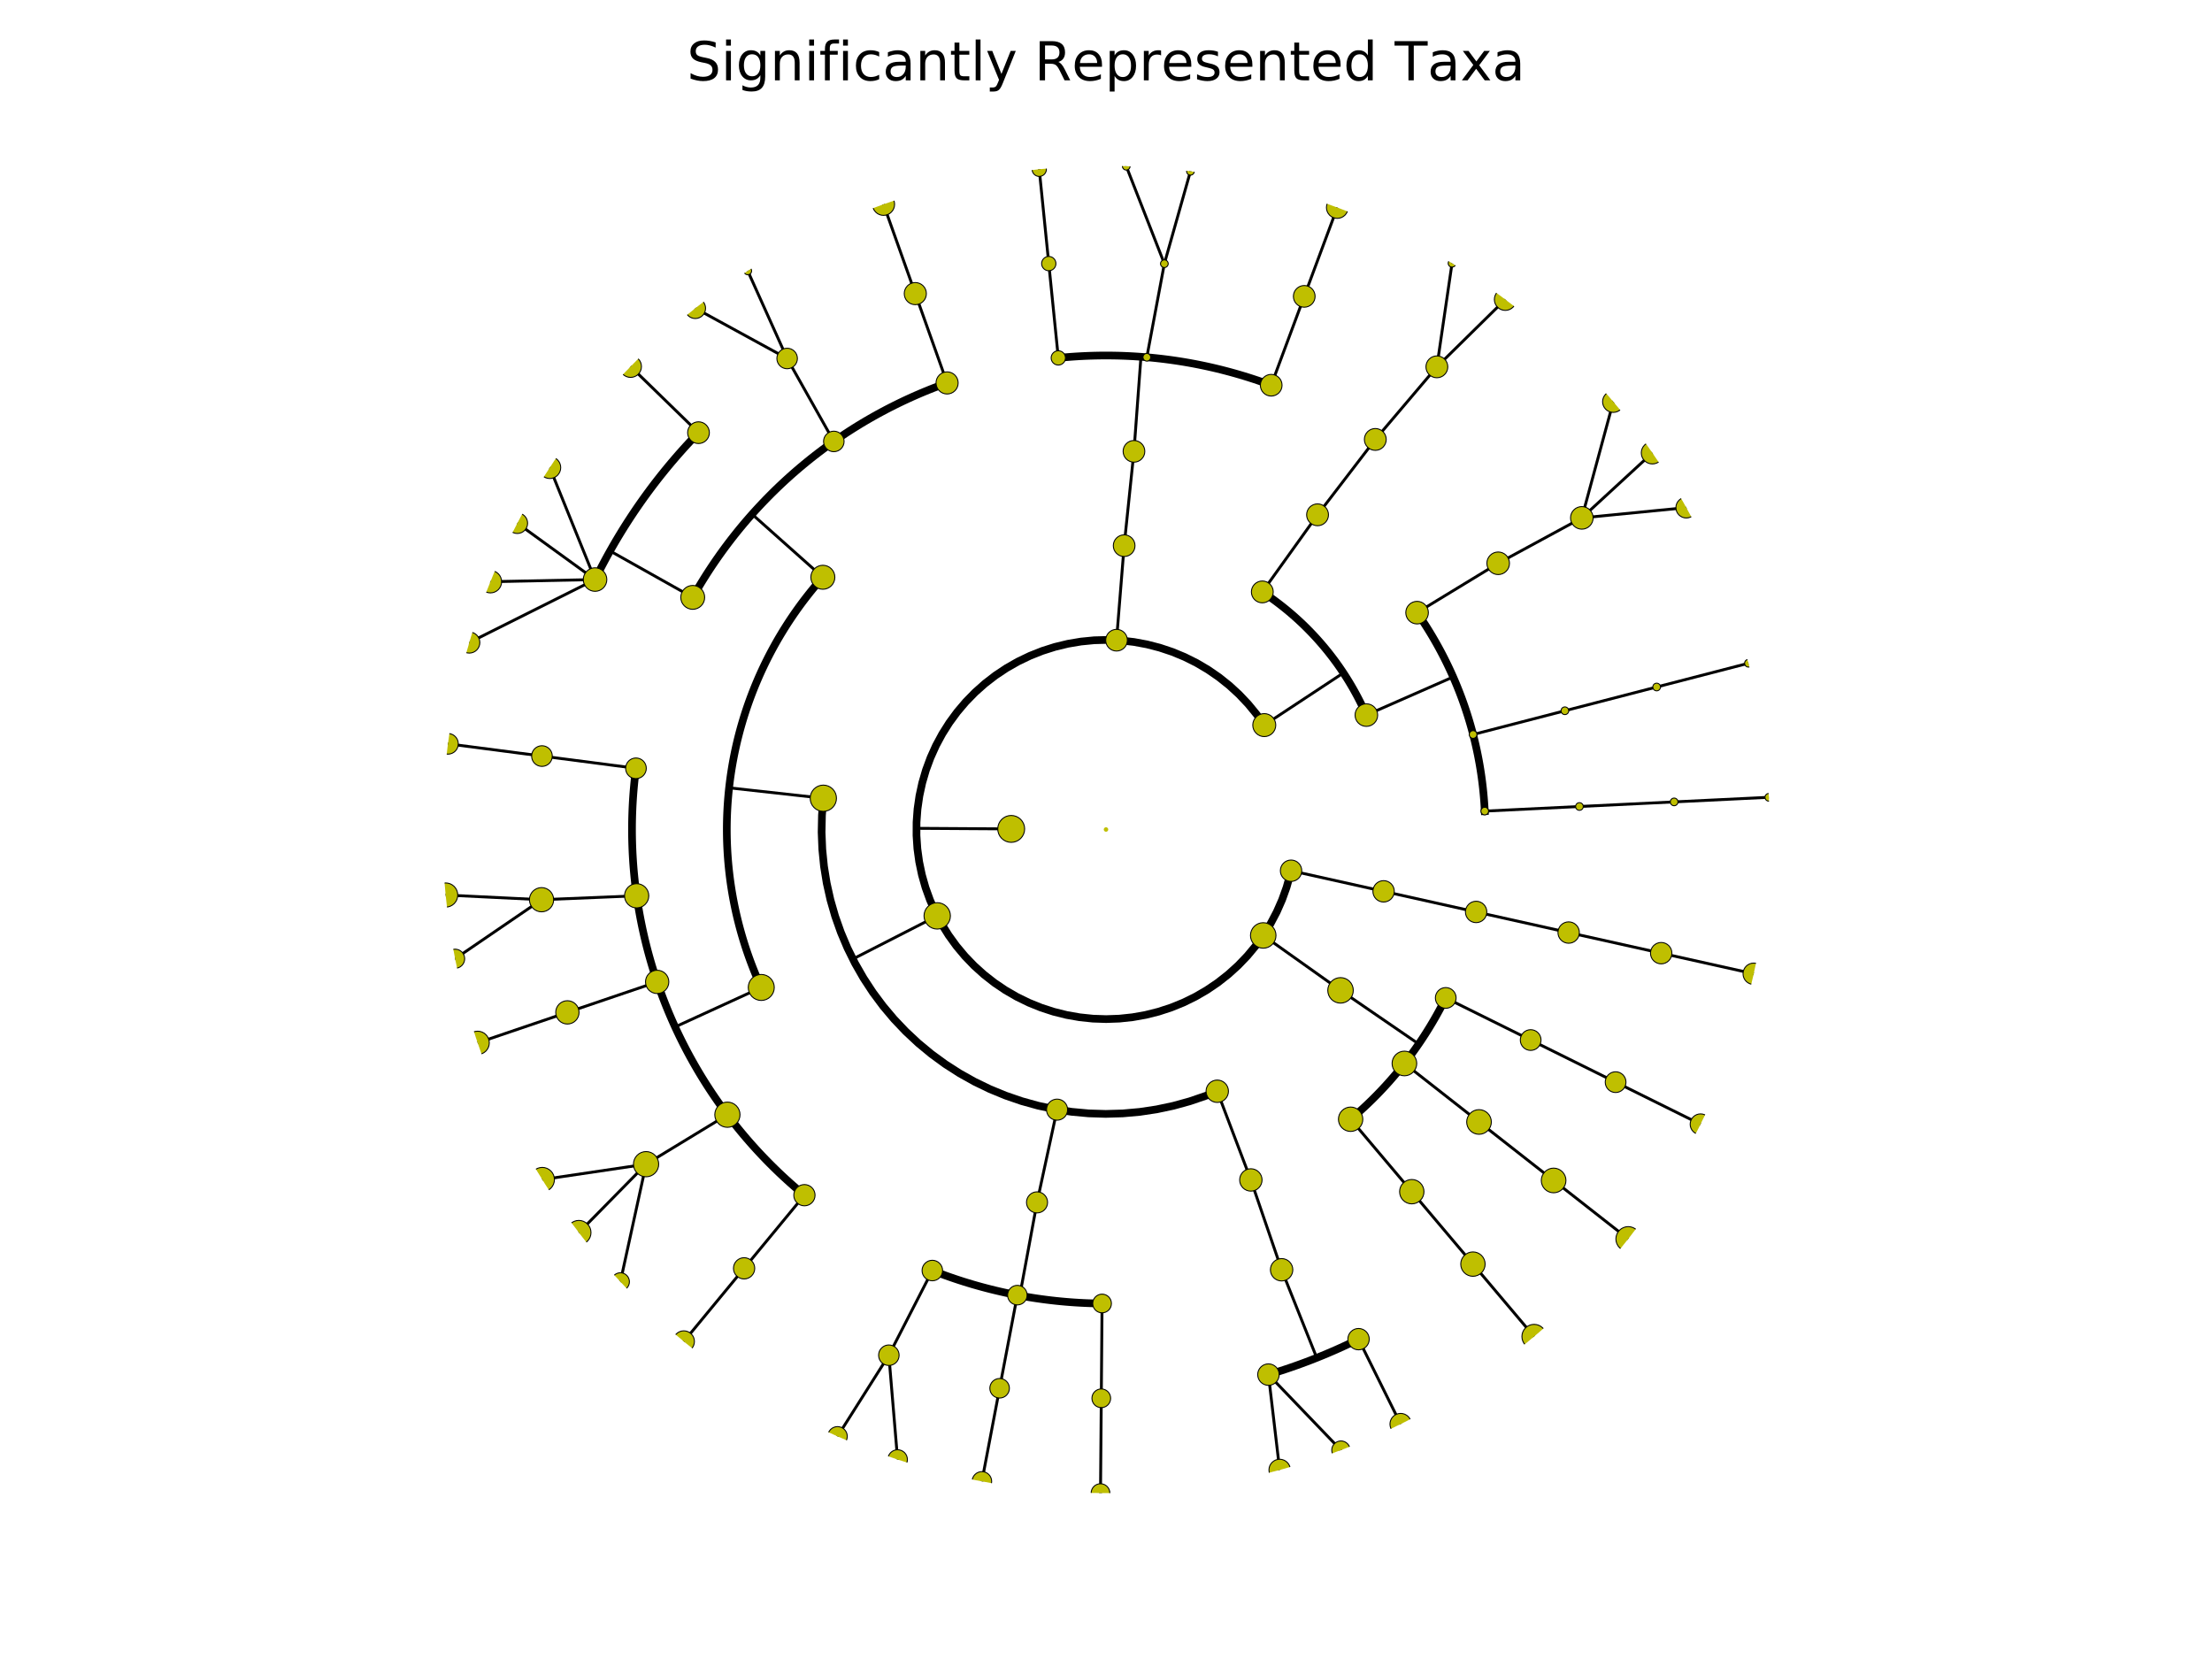 <?xml version="1.0" encoding="utf-8" standalone="no"?>
<!DOCTYPE svg PUBLIC "-//W3C//DTD SVG 1.1//EN"
  "http://www.w3.org/Graphics/SVG/1.1/DTD/svg11.dtd">
<!-- Created with matplotlib (http://matplotlib.org/) -->
<svg height="432pt" version="1.1" viewBox="0 0 576 432" width="576pt" xmlns="http://www.w3.org/2000/svg" xmlns:xlink="http://www.w3.org/1999/xlink">
 <defs>
  <style type="text/css">
*{stroke-linecap:butt;stroke-linejoin:round;stroke-miterlimit:100000;}
  </style>
 </defs>
 <g id="figure_1">
  <g id="patch_1">
   <path d="M 0 432 
L 576 432 
L 576 0 
L 0 0 
z
" style="fill:#ffffff;"/>
  </g>
  <g id="axes_1">
   <g id="line2d_1">
    <path clip-path="url(#p4379721170)" d="M 435.94 208.813 
L 460.596 207.615 
" style="fill:none;stroke:#000000;stroke-linecap:square;stroke-width:0.75;"/>
   </g>
   <g id="line2d_2">
    <path clip-path="url(#p4379721170)" d="M 411.283 210.011 
L 435.94 208.813 
" style="fill:none;stroke:#000000;stroke-linecap:square;stroke-width:0.75;"/>
   </g>
   <g id="line2d_3"/>
   <g id="line2d_4">
    <path clip-path="url(#p4379721170)" d="M 386.627 211.209 
L 411.283 210.011 
" style="fill:none;stroke:#000000;stroke-linecap:square;stroke-width:0.75;"/>
   </g>
   <g id="line2d_5"/>
   <g id="line2d_6">
    <path clip-path="url(#p4379721170)" d="M 431.391 178.894 
L 455.289 172.709 
" style="fill:none;stroke:#000000;stroke-linecap:square;stroke-width:0.75;"/>
   </g>
   <g id="line2d_7">
    <path clip-path="url(#p4379721170)" d="M 407.492 185.078 
L 431.391 178.894 
" style="fill:none;stroke:#000000;stroke-linecap:square;stroke-width:0.75;"/>
   </g>
   <g id="line2d_8"/>
   <g id="line2d_9">
    <path clip-path="url(#p4379721170)" d="M 383.594 191.263 
L 407.492 185.078 
" style="fill:none;stroke:#000000;stroke-linecap:square;stroke-width:0.75;"/>
   </g>
   <g id="line2d_10"/>
   <g id="line2d_11">
    <path clip-path="url(#p4379721170)" d="M 411.907 134.853 
L 439.109 132.18 
" style="fill:none;stroke:#000000;stroke-linecap:square;stroke-width:0.75;"/>
   </g>
   <g id="line2d_12">
    <path clip-path="url(#p4379721170)" d="M 411.907 134.853 
L 430.273 117.928 
" style="fill:none;stroke:#000000;stroke-linecap:square;stroke-width:0.75;"/>
   </g>
   <g id="line2d_13">
    <path clip-path="url(#p4379721170)" d="M 411.907 134.853 
L 420.097 104.599 
" style="fill:none;stroke:#000000;stroke-linecap:square;stroke-width:0.75;"/>
   </g>
   <g id="line2d_14">
    <path clip-path="url(#p4379721170)" d="M 390.122 146.677 
L 411.907 134.853 
" style="fill:none;stroke:#000000;stroke-linecap:square;stroke-width:0.75;"/>
   </g>
   <g id="line2d_15"/>
   <g id="line2d_16">
    <path clip-path="url(#p4379721170)" d="M 369.003 159.532 
L 390.122 146.677 
" style="fill:none;stroke:#000000;stroke-linecap:square;stroke-width:0.75;"/>
   </g>
   <g id="line2d_17"/>
   <g id="line2d_18">
    <path clip-path="url(#p4379721170)" d="M 355.8 186.206 
L 378.4 176.275 
" style="fill:none;stroke:#000000;stroke-linecap:square;stroke-width:0.75;"/>
   </g>
   <g id="line2d_19">
    <path clip-path="url(#p4379721170)" d="M 386.627 211.209 
L 386.574 210.223 
L 386.511 209.237 
L 386.438 208.253 
L 386.356 207.269 
L 386.264 206.285 
L 386.162 205.303 
L 386.05 204.322 
L 385.928 203.342 
L 385.797 202.364 
L 385.655 201.386 
L 385.504 200.411 
L 385.344 199.436 
L 385.173 198.464 
L 384.993 197.493 
L 384.803 196.524 
L 384.603 195.557 
L 384.394 194.592 
L 384.175 193.629 
L 383.947 192.668 
L 383.709 191.71 
L 383.461 190.754 
L 383.204 189.801 
L 382.937 188.85 
L 382.661 187.902 
L 382.375 186.957 
L 382.08 186.015 
L 381.775 185.076 
L 381.461 184.139 
L 381.138 183.206 
L 380.806 182.277 
L 380.464 181.35 
L 380.113 180.427 
L 379.752 179.508 
L 379.383 178.592 
L 379.004 177.68 
L 378.616 176.772 
L 378.22 175.868 
L 377.814 174.968 
L 377.399 174.072 
L 376.975 173.18 
L 376.543 172.292 
L 376.101 171.409 
L 375.651 170.53 
L 375.192 169.656 
L 374.724 168.787 
L 374.248 167.922 
L 373.762 167.062 
L 373.269 166.207 
L 372.767 165.356 
L 372.256 164.511 
L 371.737 163.671 
L 371.209 162.836 
L 370.674 162.007 
L 370.129 161.183 
L 369.577 160.365 
L 369.017 159.552 
" style="fill:none;stroke:#000000;stroke-linecap:square;stroke-width:2.0;"/>
   </g>
   <g id="line2d_20">
    <path clip-path="url(#p4379721170)" d="M 374.158 95.523 
L 391.976 77.982 
" style="fill:none;stroke:#000000;stroke-linecap:square;stroke-width:0.75;"/>
   </g>
   <g id="line2d_21">
    <path clip-path="url(#p4379721170)" d="M 374.158 95.523 
L 378.108 68.554 
" style="fill:none;stroke:#000000;stroke-linecap:square;stroke-width:0.75;"/>
   </g>
   <g id="line2d_22">
    <path clip-path="url(#p4379721170)" d="M 358.126 114.428 
L 374.158 95.523 
" style="fill:none;stroke:#000000;stroke-linecap:square;stroke-width:0.75;"/>
   </g>
   <g id="line2d_23"/>
   <g id="line2d_24">
    <path clip-path="url(#p4379721170)" d="M 343.088 134.052 
L 358.126 114.428 
" style="fill:none;stroke:#000000;stroke-linecap:square;stroke-width:0.75;"/>
   </g>
   <g id="line2d_25"/>
   <g id="line2d_26">
    <path clip-path="url(#p4379721170)" d="M 328.704 154.132 
L 343.088 134.052 
" style="fill:none;stroke:#000000;stroke-linecap:square;stroke-width:0.75;"/>
   </g>
   <g id="line2d_27"/>
   <g id="line2d_28">
    <path clip-path="url(#p4379721170)" d="M 329.213 188.814 
L 349.819 175.222 
" style="fill:none;stroke:#000000;stroke-linecap:square;stroke-width:0.75;"/>
   </g>
   <g id="line2d_29">
    <path clip-path="url(#p4379721170)" d="M 355.8 186.206 
L 355.498 185.53 
L 355.19 184.856 
L 354.876 184.186 
L 354.554 183.519 
L 354.226 182.855 
L 353.891 182.194 
L 353.55 181.537 
L 353.202 180.883 
L 352.847 180.233 
L 352.487 179.586 
L 352.119 178.943 
L 351.745 178.304 
L 351.365 177.669 
L 350.979 177.037 
L 350.586 176.409 
L 350.187 175.785 
L 349.782 175.165 
L 349.37 174.55 
L 348.953 173.938 
L 348.529 173.33 
L 348.099 172.727 
L 347.664 172.129 
L 347.222 171.534 
L 346.774 170.944 
L 346.321 170.359 
L 345.862 169.778 
L 345.396 169.201 
L 344.926 168.63 
L 344.449 168.063 
L 343.967 167.501 
L 343.479 166.944 
L 342.986 166.391 
L 342.487 165.844 
L 341.983 165.302 
L 341.473 164.764 
L 340.958 164.232 
L 340.438 163.705 
L 339.912 163.183 
L 339.381 162.667 
L 338.845 162.156 
L 338.304 161.65 
L 337.758 161.15 
L 337.207 160.655 
L 336.652 160.166 
L 336.091 159.682 
L 335.525 159.204 
L 334.955 158.731 
L 334.38 158.265 
L 333.8 157.804 
L 333.216 157.349 
L 332.627 156.899 
L 332.034 156.456 
L 331.436 156.019 
L 330.834 155.587 
L 330.228 155.162 
L 329.618 154.743 
L 329.003 154.33 
" style="fill:none;stroke:#000000;stroke-linecap:square;stroke-width:2.0;"/>
   </g>
   <g id="line2d_30">
    <path clip-path="url(#p4379721170)" d="M 339.623 77.173 
L 348.226 54.035 
" style="fill:none;stroke:#000000;stroke-linecap:square;stroke-width:0.75;"/>
   </g>
   <g id="line2d_31">
    <path clip-path="url(#p4379721170)" d="M 331.019 100.311 
L 339.623 77.173 
" style="fill:none;stroke:#000000;stroke-linecap:square;stroke-width:0.75;"/>
   </g>
   <g id="line2d_32"/>
   <g id="line2d_33">
    <path clip-path="url(#p4379721170)" d="M 303.197 68.667 
L 309.992 44.605 
" style="fill:none;stroke:#000000;stroke-linecap:square;stroke-width:0.75;"/>
   </g>
   <g id="line2d_34">
    <path clip-path="url(#p4379721170)" d="M 303.197 68.667 
L 293.275 43.281 
" style="fill:none;stroke:#000000;stroke-linecap:square;stroke-width:0.75;"/>
   </g>
   <g id="line2d_35">
    <path clip-path="url(#p4379721170)" d="M 298.63 93.03 
L 303.197 68.667 
" style="fill:none;stroke:#000000;stroke-linecap:square;stroke-width:0.75;"/>
   </g>
   <g id="line2d_36"/>
   <g id="line2d_37">
    <path clip-path="url(#p4379721170)" d="M 273.099 68.637 
L 270.615 44.077 
" style="fill:none;stroke:#000000;stroke-linecap:square;stroke-width:0.75;"/>
   </g>
   <g id="line2d_38">
    <path clip-path="url(#p4379721170)" d="M 275.582 93.198 
L 273.099 68.637 
" style="fill:none;stroke:#000000;stroke-linecap:square;stroke-width:0.75;"/>
   </g>
   <g id="line2d_39"/>
   <g id="line2d_40">
    <path clip-path="url(#p4379721170)" d="M 295.282 117.526 
L 297.103 92.908 
" style="fill:none;stroke:#000000;stroke-linecap:square;stroke-width:0.75;"/>
   </g>
   <g id="line2d_41">
    <path clip-path="url(#p4379721170)" d="M 331.019 100.311 
L 329.86 99.886 
L 328.697 99.474 
L 327.529 99.072 
L 326.358 98.683 
L 325.183 98.305 
L 324.004 97.939 
L 322.822 97.585 
L 321.636 97.243 
L 320.447 96.913 
L 319.254 96.594 
L 318.059 96.287 
L 316.86 95.993 
L 315.659 95.71 
L 314.454 95.44 
L 313.247 95.181 
L 312.038 94.935 
L 310.826 94.7 
L 309.612 94.478 
L 308.396 94.268 
L 307.177 94.07 
L 305.957 93.885 
L 304.735 93.711 
L 303.511 93.55 
L 302.286 93.401 
L 301.06 93.264 
L 299.832 93.14 
L 298.602 93.028 
L 297.372 92.928 
L 296.141 92.84 
L 294.909 92.765 
L 293.676 92.702 
L 292.443 92.651 
L 291.209 92.613 
L 289.975 92.587 
L 288.741 92.574 
L 287.507 92.572 
L 286.273 92.584 
L 285.039 92.607 
L 283.805 92.643 
L 282.571 92.691 
L 281.339 92.751 
L 280.107 92.824 
L 278.875 92.909 
L 277.645 93.007 
L 276.415 93.116 
" style="fill:none;stroke:#000000;stroke-linecap:square;stroke-width:2.0;"/>
   </g>
   <g id="line2d_42">
    <path clip-path="url(#p4379721170)" d="M 292.728 142.094 
L 295.282 117.526 
" style="fill:none;stroke:#000000;stroke-linecap:square;stroke-width:0.75;"/>
   </g>
   <g id="line2d_43"/>
   <g id="line2d_44">
    <path clip-path="url(#p4379721170)" d="M 290.744 166.705 
L 292.728 142.094 
" style="fill:none;stroke:#000000;stroke-linecap:square;stroke-width:0.75;"/>
   </g>
   <g id="line2d_45"/>
   <g id="line2d_46">
    <path clip-path="url(#p4379721170)" d="M 238.344 76.457 
L 230.068 53.2 
" style="fill:none;stroke:#000000;stroke-linecap:square;stroke-width:0.75;"/>
   </g>
   <g id="line2d_47">
    <path clip-path="url(#p4379721170)" d="M 246.62 99.715 
L 238.344 76.457 
" style="fill:none;stroke:#000000;stroke-linecap:square;stroke-width:0.75;"/>
   </g>
   <g id="line2d_48"/>
   <g id="line2d_49">
    <path clip-path="url(#p4379721170)" d="M 204.969 93.347 
L 194.713 70.544 
" style="fill:none;stroke:#000000;stroke-linecap:square;stroke-width:0.75;"/>
   </g>
   <g id="line2d_50">
    <path clip-path="url(#p4379721170)" d="M 204.969 93.347 
L 181.053 80.272 
" style="fill:none;stroke:#000000;stroke-linecap:square;stroke-width:0.75;"/>
   </g>
   <g id="line2d_51">
    <path clip-path="url(#p4379721170)" d="M 217.125 114.949 
L 204.969 93.347 
" style="fill:none;stroke:#000000;stroke-linecap:square;stroke-width:0.75;"/>
   </g>
   <g id="line2d_52"/>
   <g id="line2d_53">
    <path clip-path="url(#p4379721170)" d="M 181.888 112.665 
L 164.203 95.443 
" style="fill:none;stroke:#000000;stroke-linecap:square;stroke-width:0.75;"/>
   </g>
   <g id="line2d_54">
    <path clip-path="url(#p4379721170)" d="M 154.951 150.917 
L 143.162 121.757 
" style="fill:none;stroke:#000000;stroke-linecap:square;stroke-width:0.75;"/>
   </g>
   <g id="line2d_55">
    <path clip-path="url(#p4379721170)" d="M 154.951 150.917 
L 134.709 136.24 
" style="fill:none;stroke:#000000;stroke-linecap:square;stroke-width:0.75;"/>
   </g>
   <g id="line2d_56">
    <path clip-path="url(#p4379721170)" d="M 154.951 150.917 
L 127.7 151.474 
" style="fill:none;stroke:#000000;stroke-linecap:square;stroke-width:0.75;"/>
   </g>
   <g id="line2d_57">
    <path clip-path="url(#p4379721170)" d="M 154.951 150.917 
L 122.2 167.316 
" style="fill:none;stroke:#000000;stroke-linecap:square;stroke-width:0.75;"/>
   </g>
   <g id="line2d_58">
    <path clip-path="url(#p4379721170)" d="M 180.385 155.556 
L 158.861 143.467 
" style="fill:none;stroke:#000000;stroke-linecap:square;stroke-width:0.75;"/>
   </g>
   <g id="line2d_59">
    <path clip-path="url(#p4379721170)" d="M 181.888 112.665 
L 180.86 113.732 
L 179.843 114.808 
L 178.836 115.895 
L 177.84 116.991 
L 176.856 118.098 
L 175.882 119.214 
L 174.92 120.34 
L 173.969 121.476 
L 173.03 122.621 
L 172.102 123.775 
L 171.185 124.939 
L 170.281 126.111 
L 169.388 127.293 
L 168.506 128.484 
L 167.637 129.683 
L 166.78 130.891 
L 165.935 132.107 
L 165.102 133.332 
L 164.282 134.565 
L 163.474 135.806 
L 162.678 137.056 
L 161.895 138.313 
L 161.124 139.578 
L 160.366 140.85 
L 159.621 142.13 
L 158.889 143.418 
L 158.17 144.712 
L 157.463 146.014 
L 156.77 147.323 
L 156.09 148.639 
L 155.423 149.961 
" style="fill:none;stroke:#000000;stroke-linecap:square;stroke-width:2.0;"/>
   </g>
   <g id="line2d_60">
    <path clip-path="url(#p4379721170)" d="M 214.27 150.318 
L 195.838 133.898 
" style="fill:none;stroke:#000000;stroke-linecap:square;stroke-width:0.75;"/>
   </g>
   <g id="line2d_61">
    <path clip-path="url(#p4379721170)" d="M 246.62 99.715 
L 245.459 100.134 
L 244.303 100.565 
L 243.151 101.008 
L 242.003 101.462 
L 240.86 101.928 
L 239.722 102.405 
L 238.588 102.894 
L 237.459 103.393 
L 236.336 103.904 
L 235.218 104.427 
L 234.105 104.96 
L 232.997 105.504 
L 231.895 106.06 
L 230.798 106.627 
L 229.707 107.204 
L 228.622 107.792 
L 227.543 108.392 
L 226.47 109.002 
L 225.403 109.622 
L 224.343 110.253 
L 223.288 110.895 
L 222.24 111.548 
L 221.199 112.21 
L 220.165 112.884 
L 219.137 113.567 
L 218.116 114.261 
L 217.102 114.965 
L 216.095 115.679 
L 215.096 116.403 
L 214.103 117.137 
L 213.119 117.881 
L 212.141 118.634 
L 211.171 119.398 
L 210.209 120.171 
L 209.255 120.954 
L 208.308 121.746 
L 207.37 122.548 
L 206.439 123.358 
L 205.517 124.179 
L 204.603 125.008 
L 203.697 125.847 
L 202.8 126.694 
L 201.911 127.551 
L 201.031 128.416 
L 200.159 129.29 
L 199.297 130.173 
L 198.443 131.064 
L 197.598 131.964 
L 196.762 132.872 
L 195.935 133.789 
L 195.118 134.713 
L 194.31 135.646 
L 193.511 136.587 
L 192.721 137.536 
L 191.942 138.493 
L 191.171 139.457 
L 190.411 140.429 
L 189.66 141.409 
L 188.919 142.396 
L 188.188 143.39 
L 187.467 144.392 
L 186.756 145.401 
L 186.055 146.417 
L 185.364 147.44 
L 184.684 148.47 
L 184.014 149.506 
L 183.354 150.549 
L 182.705 151.599 
L 182.066 152.655 
L 181.438 153.718 
L 180.82 154.786 
" style="fill:none;stroke:#000000;stroke-linecap:square;stroke-width:2.0;"/>
   </g>
   <g id="line2d_62">
    <path clip-path="url(#p4379721170)" d="M 141.125 196.878 
L 116.646 193.691 
" style="fill:none;stroke:#000000;stroke-linecap:square;stroke-width:0.75;"/>
   </g>
   <g id="line2d_63">
    <path clip-path="url(#p4379721170)" d="M 165.604 200.065 
L 141.125 196.878 
" style="fill:none;stroke:#000000;stroke-linecap:square;stroke-width:0.75;"/>
   </g>
   <g id="line2d_64"/>
   <g id="line2d_65">
    <path clip-path="url(#p4379721170)" d="M 141.018 234.283 
L 116.045 233.066 
" style="fill:none;stroke:#000000;stroke-linecap:square;stroke-width:0.75;"/>
   </g>
   <g id="line2d_66">
    <path clip-path="url(#p4379721170)" d="M 141.018 234.283 
L 118.509 249.654 
" style="fill:none;stroke:#000000;stroke-linecap:square;stroke-width:0.75;"/>
   </g>
   <g id="line2d_67">
    <path clip-path="url(#p4379721170)" d="M 165.784 233.261 
L 141.018 234.283 
" style="fill:none;stroke:#000000;stroke-linecap:square;stroke-width:0.75;"/>
   </g>
   <g id="line2d_68"/>
   <g id="line2d_69">
    <path clip-path="url(#p4379721170)" d="M 147.749 263.619 
L 124.374 271.556 
" style="fill:none;stroke:#000000;stroke-linecap:square;stroke-width:0.75;"/>
   </g>
   <g id="line2d_70">
    <path clip-path="url(#p4379721170)" d="M 171.124 255.683 
L 147.749 263.619 
" style="fill:none;stroke:#000000;stroke-linecap:square;stroke-width:0.75;"/>
   </g>
   <g id="line2d_71"/>
   <g id="line2d_72">
    <path clip-path="url(#p4379721170)" d="M 168.239 303.151 
L 141.202 307.16 
" style="fill:none;stroke:#000000;stroke-linecap:square;stroke-width:0.75;"/>
   </g>
   <g id="line2d_73">
    <path clip-path="url(#p4379721170)" d="M 168.239 303.151 
L 150.729 320.96 
" style="fill:none;stroke:#000000;stroke-linecap:square;stroke-width:0.75;"/>
   </g>
   <g id="line2d_74">
    <path clip-path="url(#p4379721170)" d="M 168.239 303.151 
L 161.549 333.771 
" style="fill:none;stroke:#000000;stroke-linecap:square;stroke-width:0.75;"/>
   </g>
   <g id="line2d_75">
    <path clip-path="url(#p4379721170)" d="M 189.415 290.267 
L 168.239 303.151 
" style="fill:none;stroke:#000000;stroke-linecap:square;stroke-width:0.75;"/>
   </g>
   <g id="line2d_76"/>
   <g id="line2d_77">
    <path clip-path="url(#p4379721170)" d="M 193.764 330.269 
L 178.058 349.314 
" style="fill:none;stroke:#000000;stroke-linecap:square;stroke-width:0.75;"/>
   </g>
   <g id="line2d_78">
    <path clip-path="url(#p4379721170)" d="M 209.47 311.224 
L 193.764 330.269 
" style="fill:none;stroke:#000000;stroke-linecap:square;stroke-width:0.75;"/>
   </g>
   <g id="line2d_79"/>
   <g id="line2d_80">
    <path clip-path="url(#p4379721170)" d="M 198.232 257.132 
L 175.79 267.415 
" style="fill:none;stroke:#000000;stroke-linecap:square;stroke-width:0.75;"/>
   </g>
   <g id="line2d_81">
    <path clip-path="url(#p4379721170)" d="M 165.604 200.065 
L 165.451 201.289 
L 165.31 202.516 
L 165.181 203.743 
L 165.065 204.972 
L 164.961 206.202 
L 164.869 207.433 
L 164.79 208.664 
L 164.722 209.897 
L 164.668 211.13 
L 164.625 212.364 
L 164.595 213.597 
L 164.577 214.832 
L 164.571 216.066 
L 164.578 217.3 
L 164.597 218.534 
L 164.629 219.768 
L 164.673 221.002 
L 164.729 222.235 
L 164.798 223.467 
L 164.878 224.699 
L 164.971 225.929 
L 165.077 227.159 
L 165.195 228.388 
L 165.325 229.615 
L 165.467 230.841 
L 165.621 232.066 
L 165.788 233.289 
L 165.967 234.51 
L 166.158 235.729 
L 166.362 236.947 
L 166.577 238.162 
L 166.805 239.375 
L 167.045 240.586 
L 167.297 241.794 
L 167.561 243 
L 167.837 244.203 
L 168.125 245.403 
L 168.425 246.601 
L 168.737 247.795 
L 169.061 248.986 
L 169.397 250.173 
L 169.744 251.358 
L 170.104 252.539 
L 170.475 253.716 
L 170.858 254.889 
L 171.253 256.058 
L 171.659 257.224 
L 172.077 258.385 
L 172.507 259.542 
L 172.948 260.695 
L 173.401 261.843 
L 173.865 262.987 
L 174.34 264.126 
L 174.827 265.26 
L 175.326 266.389 
L 175.835 267.514 
L 176.356 268.633 
L 176.888 269.746 
L 177.431 270.855 
L 177.985 271.958 
L 178.55 273.055 
L 179.126 274.147 
L 179.713 275.233 
L 180.311 276.312 
L 180.919 277.386 
L 181.538 278.454 
L 182.168 279.516 
L 182.809 280.571 
L 183.46 281.619 
L 184.121 282.661 
L 184.793 283.697 
L 185.475 284.726 
L 186.167 285.747 
L 186.87 286.762 
L 187.582 287.77 
L 188.305 288.771 
L 189.038 289.764 
L 189.78 290.75 
L 190.533 291.728 
L 191.295 292.699 
L 192.067 293.662 
L 192.848 294.618 
L 193.639 295.565 
L 194.439 296.505 
L 195.249 297.436 
L 196.068 298.36 
L 196.896 299.275 
L 197.734 300.182 
L 198.58 301.08 
L 199.435 301.97 
L 200.299 302.852 
L 201.172 303.724 
L 202.054 304.588 
L 202.944 305.443 
L 203.843 306.289 
L 204.75 307.126 
L 205.665 307.954 
L 206.589 308.773 
L 207.521 309.582 
L 208.46 310.382 
L 209.408 311.173 
" style="fill:none;stroke:#000000;stroke-linecap:square;stroke-width:2.0;"/>
   </g>
   <g id="line2d_82">
    <path clip-path="url(#p4379721170)" d="M 214.392 207.86 
L 189.855 205.147 
" style="fill:none;stroke:#000000;stroke-linecap:square;stroke-width:0.75;"/>
   </g>
   <g id="line2d_83">
    <path clip-path="url(#p4379721170)" d="M 214.27 150.318 
L 213.617 151.059 
L 212.972 151.806 
L 212.333 152.559 
L 211.703 153.319 
L 211.08 154.085 
L 210.465 154.858 
L 209.857 155.636 
L 209.257 156.42 
L 208.665 157.211 
L 208.082 158.007 
L 207.506 158.809 
L 206.938 159.617 
L 206.378 160.43 
L 205.826 161.249 
L 205.283 162.074 
L 204.748 162.904 
L 204.221 163.739 
L 203.703 164.579 
L 203.193 165.425 
L 202.691 166.275 
L 202.198 167.131 
L 201.714 167.991 
L 201.238 168.857 
L 200.771 169.726 
L 200.313 170.601 
L 199.863 171.48 
L 199.422 172.364 
L 198.99 173.252 
L 198.567 174.144 
L 198.153 175.04 
L 197.748 175.941 
L 197.352 176.845 
L 196.965 177.754 
L 196.587 178.666 
L 196.218 179.582 
L 195.859 180.502 
L 195.508 181.425 
L 195.167 182.351 
L 194.835 183.281 
L 194.513 184.215 
L 194.2 185.151 
L 193.896 186.091 
L 193.601 187.033 
L 193.317 187.979 
L 193.041 188.927 
L 192.775 189.878 
L 192.519 190.831 
L 192.272 191.787 
L 192.034 192.746 
L 191.807 193.707 
L 191.589 194.67 
L 191.38 195.635 
L 191.181 196.602 
L 190.992 197.571 
L 190.813 198.542 
L 190.643 199.515 
L 190.483 200.489 
L 190.333 201.465 
L 190.192 202.443 
L 190.062 203.421 
L 189.941 204.401 
L 189.83 205.382 
L 189.728 206.365 
L 189.637 207.348 
L 189.555 208.332 
L 189.484 209.317 
L 189.422 210.302 
L 189.37 211.288 
L 189.327 212.275 
L 189.295 213.262 
L 189.273 214.249 
L 189.26 215.236 
L 189.257 216.224 
L 189.265 217.211 
L 189.282 218.198 
L 189.309 219.185 
L 189.345 220.172 
L 189.392 221.158 
L 189.448 222.144 
L 189.515 223.129 
L 189.591 224.114 
L 189.677 225.098 
L 189.773 226.08 
L 189.879 227.062 
L 189.994 228.043 
L 190.12 229.022 
L 190.255 230 
L 190.4 230.977 
L 190.554 231.952 
L 190.719 232.926 
L 190.893 233.898 
L 191.077 234.868 
L 191.27 235.836 
L 191.473 236.803 
L 191.686 237.767 
L 191.909 238.729 
L 192.141 239.689 
L 192.382 240.646 
L 192.634 241.601 
L 192.894 242.553 
L 193.165 243.503 
L 193.444 244.45 
L 193.734 245.394 
L 194.032 246.335 
L 194.34 247.273 
L 194.658 248.208 
L 194.985 249.14 
L 195.321 250.069 
L 195.666 250.994 
L 196.02 251.915 
L 196.384 252.833 
L 196.757 253.748 
L 197.139 254.658 
L 197.53 255.565 
L 197.93 256.468 
" style="fill:none;stroke:#000000;stroke-linecap:square;stroke-width:2.0;"/>
   </g>
   <g id="line2d_84">
    <path clip-path="url(#p4379721170)" d="M 231.456 352.896 
L 218.087 374.025 
" style="fill:none;stroke:#000000;stroke-linecap:square;stroke-width:0.75;"/>
   </g>
   <g id="line2d_85">
    <path clip-path="url(#p4379721170)" d="M 231.456 352.896 
L 233.734 380.058 
" style="fill:none;stroke:#000000;stroke-linecap:square;stroke-width:0.75;"/>
   </g>
   <g id="line2d_86">
    <path clip-path="url(#p4379721170)" d="M 242.775 330.845 
L 231.456 352.896 
" style="fill:none;stroke:#000000;stroke-linecap:square;stroke-width:0.75;"/>
   </g>
   <g id="line2d_87"/>
   <g id="line2d_88">
    <path clip-path="url(#p4379721170)" d="M 260.298 361.501 
L 255.681 385.751 
" style="fill:none;stroke:#000000;stroke-linecap:square;stroke-width:0.75;"/>
   </g>
   <g id="line2d_89">
    <path clip-path="url(#p4379721170)" d="M 264.915 337.251 
L 260.298 361.501 
" style="fill:none;stroke:#000000;stroke-linecap:square;stroke-width:0.75;"/>
   </g>
   <g id="line2d_90"/>
   <g id="line2d_91">
    <path clip-path="url(#p4379721170)" d="M 286.773 364.109 
L 286.568 388.794 
" style="fill:none;stroke:#000000;stroke-linecap:square;stroke-width:0.75;"/>
   </g>
   <g id="line2d_92">
    <path clip-path="url(#p4379721170)" d="M 286.977 339.424 
L 286.773 364.109 
" style="fill:none;stroke:#000000;stroke-linecap:square;stroke-width:0.75;"/>
   </g>
   <g id="line2d_93"/>
   <g id="line2d_94">
    <path clip-path="url(#p4379721170)" d="M 270.042 313.096 
L 265.553 337.37 
" style="fill:none;stroke:#000000;stroke-linecap:square;stroke-width:0.75;"/>
   </g>
   <g id="line2d_95">
    <path clip-path="url(#p4379721170)" d="M 242.775 330.845 
L 243.925 331.291 
L 245.081 331.726 
L 246.24 332.15 
L 247.404 332.561 
L 248.571 332.961 
L 249.743 333.35 
L 250.918 333.727 
L 252.097 334.092 
L 253.28 334.445 
L 254.466 334.786 
L 255.656 335.115 
L 256.848 335.433 
L 258.044 335.738 
L 259.243 336.032 
L 260.445 336.313 
L 261.649 336.583 
L 262.856 336.84 
L 264.066 337.086 
L 265.278 337.319 
L 266.492 337.54 
L 267.709 337.749 
L 268.927 337.946 
L 270.148 338.131 
L 271.37 338.303 
L 272.594 338.463 
L 273.819 338.611 
L 275.046 338.747 
L 276.274 338.87 
L 277.503 338.981 
L 278.734 339.08 
L 279.965 339.167 
L 281.197 339.241 
L 282.43 339.303 
L 283.663 339.352 
L 284.897 339.39 
L 286.131 339.414 
" style="fill:none;stroke:#000000;stroke-linecap:square;stroke-width:2.0;"/>
   </g>
   <g id="line2d_96">
    <path clip-path="url(#p4379721170)" d="M 275.256 288.952 
L 270.042 313.096 
" style="fill:none;stroke:#000000;stroke-linecap:square;stroke-width:0.75;"/>
   </g>
   <g id="line2d_97"/>
   <g id="line2d_98">
    <path clip-path="url(#p4379721170)" d="M 330.301 357.945 
L 333.224 382.777 
" style="fill:none;stroke:#000000;stroke-linecap:square;stroke-width:0.75;"/>
   </g>
   <g id="line2d_99">
    <path clip-path="url(#p4379721170)" d="M 330.301 357.945 
L 349.177 377.608 
" style="fill:none;stroke:#000000;stroke-linecap:square;stroke-width:0.75;"/>
   </g>
   <g id="line2d_100">
    <path clip-path="url(#p4379721170)" d="M 353.766 348.713 
L 364.727 370.832 
" style="fill:none;stroke:#000000;stroke-linecap:square;stroke-width:0.75;"/>
   </g>
   <g id="line2d_101">
    <path clip-path="url(#p4379721170)" d="M 333.731 330.644 
L 342.877 353.573 
" style="fill:none;stroke:#000000;stroke-linecap:square;stroke-width:0.75;"/>
   </g>
   <g id="line2d_102">
    <path clip-path="url(#p4379721170)" d="M 330.301 357.945 
L 331.718 357.515 
L 333.131 357.071 
L 334.539 356.613 
L 335.943 356.14 
L 337.342 355.654 
L 338.736 355.153 
L 340.125 354.639 
L 341.509 354.111 
L 342.887 353.569 
L 344.26 353.013 
L 345.628 352.444 
L 346.989 351.861 
L 348.345 351.264 
L 349.694 350.654 
L 351.038 350.03 
L 352.375 349.393 
L 353.706 348.743 
" style="fill:none;stroke:#000000;stroke-linecap:square;stroke-width:2.0;"/>
   </g>
   <g id="line2d_103">
    <path clip-path="url(#p4379721170)" d="M 325.721 307.254 
L 333.731 330.644 
" style="fill:none;stroke:#000000;stroke-linecap:square;stroke-width:0.75;"/>
   </g>
   <g id="line2d_104"/>
   <g id="line2d_105">
    <path clip-path="url(#p4379721170)" d="M 316.969 284.156 
L 325.721 307.254 
" style="fill:none;stroke:#000000;stroke-linecap:square;stroke-width:0.75;"/>
   </g>
   <g id="line2d_106"/>
   <g id="line2d_107">
    <path clip-path="url(#p4379721170)" d="M 244.049 238.491 
L 222.073 249.736 
" style="fill:none;stroke:#000000;stroke-linecap:square;stroke-width:0.75;"/>
   </g>
   <g id="line2d_108">
    <path clip-path="url(#p4379721170)" d="M 214.392 207.86 
L 214.036 212.288 
L 213.946 216.73 
L 214.124 221.169 
L 214.566 225.59 
L 215.274 229.976 
L 216.243 234.312 
L 217.47 238.582 
L 218.951 242.771 
L 220.68 246.863 
L 222.652 250.844 
L 224.859 254.7 
L 227.293 258.416 
L 229.946 261.98 
L 232.808 265.379 
L 235.868 268.599 
L 239.116 271.631 
L 242.54 274.462 
L 246.127 277.083 
L 249.865 279.484 
L 253.741 281.656 
L 257.739 283.592 
L 261.847 285.285 
L 266.048 286.729 
L 270.329 287.918 
L 274.673 288.848 
L 279.066 289.516 
L 283.49 289.92 
L 287.931 290.057 
L 292.372 289.928 
L 296.797 289.533 
L 301.19 288.873 
L 305.536 287.951 
L 309.819 286.77 
L 314.024 285.334 
L 316.775 284.238 
L 316.775 284.238 
" style="fill:none;stroke:#000000;stroke-linecap:square;stroke-width:2.0;"/>
   </g>
   <g id="line2d_109">
    <path clip-path="url(#p4379721170)" d="M 383.551 329.171 
L 399.477 348.033 
" style="fill:none;stroke:#000000;stroke-linecap:square;stroke-width:0.75;"/>
   </g>
   <g id="line2d_110">
    <path clip-path="url(#p4379721170)" d="M 367.626 310.31 
L 383.551 329.171 
" style="fill:none;stroke:#000000;stroke-linecap:square;stroke-width:0.75;"/>
   </g>
   <g id="line2d_111"/>
   <g id="line2d_112">
    <path clip-path="url(#p4379721170)" d="M 351.701 291.448 
L 367.626 310.31 
" style="fill:none;stroke:#000000;stroke-linecap:square;stroke-width:0.75;"/>
   </g>
   <g id="line2d_113"/>
   <g id="line2d_114">
    <path clip-path="url(#p4379721170)" d="M 404.559 307.388 
L 423.986 322.619 
" style="fill:none;stroke:#000000;stroke-linecap:square;stroke-width:0.75;"/>
   </g>
   <g id="line2d_115">
    <path clip-path="url(#p4379721170)" d="M 385.133 292.157 
L 404.559 307.388 
" style="fill:none;stroke:#000000;stroke-linecap:square;stroke-width:0.75;"/>
   </g>
   <g id="line2d_116"/>
   <g id="line2d_117">
    <path clip-path="url(#p4379721170)" d="M 365.706 276.925 
L 385.133 292.157 
" style="fill:none;stroke:#000000;stroke-linecap:square;stroke-width:0.75;"/>
   </g>
   <g id="line2d_118"/>
   <g id="line2d_119">
    <path clip-path="url(#p4379721170)" d="M 420.701 281.789 
L 442.818 292.754 
" style="fill:none;stroke:#000000;stroke-linecap:square;stroke-width:0.75;"/>
   </g>
   <g id="line2d_120">
    <path clip-path="url(#p4379721170)" d="M 398.584 270.824 
L 420.701 281.789 
" style="fill:none;stroke:#000000;stroke-linecap:square;stroke-width:0.75;"/>
   </g>
   <g id="line2d_121"/>
   <g id="line2d_122">
    <path clip-path="url(#p4379721170)" d="M 376.468 259.859 
L 398.584 270.824 
" style="fill:none;stroke:#000000;stroke-linecap:square;stroke-width:0.75;"/>
   </g>
   <g id="line2d_123"/>
   <g id="line2d_124">
    <path clip-path="url(#p4379721170)" d="M 349.072 257.89 
L 369.429 271.853 
" style="fill:none;stroke:#000000;stroke-linecap:square;stroke-width:0.75;"/>
   </g>
   <g id="line2d_125">
    <path clip-path="url(#p4379721170)" d="M 351.701 291.448 
L 352.452 290.807 
L 353.197 290.159 
L 353.935 289.503 
L 354.667 288.84 
L 355.392 288.17 
L 356.11 287.492 
L 356.822 286.807 
L 357.527 286.116 
L 358.224 285.417 
L 358.915 284.711 
L 359.598 283.999 
L 360.275 283.279 
L 360.944 282.553 
L 361.606 281.82 
L 362.26 281.081 
L 362.907 280.335 
L 363.547 279.583 
L 364.179 278.824 
L 364.804 278.059 
L 365.42 277.288 
L 366.029 276.511 
L 366.63 275.728 
L 367.224 274.938 
L 367.809 274.143 
L 368.387 273.342 
L 368.956 272.536 
L 369.517 271.723 
L 370.071 270.905 
L 370.615 270.082 
L 371.152 269.253 
L 371.68 268.419 
L 372.2 267.579 
L 372.712 266.735 
L 373.215 265.885 
L 373.71 265.031 
L 374.196 264.171 
L 374.673 263.307 
L 375.142 262.438 
L 375.602 261.564 
L 376.053 260.686 
" style="fill:none;stroke:#000000;stroke-linecap:square;stroke-width:2.0;"/>
   </g>
   <g id="line2d_126">
    <path clip-path="url(#p4379721170)" d="M 328.944 243.588 
L 349.072 257.89 
" style="fill:none;stroke:#000000;stroke-linecap:square;stroke-width:0.75;"/>
   </g>
   <g id="line2d_127"/>
   <g id="line2d_128">
    <path clip-path="url(#p4379721170)" d="M 432.571 248.201 
L 456.667 253.568 
" style="fill:none;stroke:#000000;stroke-linecap:square;stroke-width:0.75;"/>
   </g>
   <g id="line2d_129">
    <path clip-path="url(#p4379721170)" d="M 408.476 242.835 
L 432.571 248.201 
" style="fill:none;stroke:#000000;stroke-linecap:square;stroke-width:0.75;"/>
   </g>
   <g id="line2d_130"/>
   <g id="line2d_131">
    <path clip-path="url(#p4379721170)" d="M 384.381 237.468 
L 408.476 242.835 
" style="fill:none;stroke:#000000;stroke-linecap:square;stroke-width:0.75;"/>
   </g>
   <g id="line2d_132"/>
   <g id="line2d_133">
    <path clip-path="url(#p4379721170)" d="M 360.286 232.101 
L 384.381 237.468 
" style="fill:none;stroke:#000000;stroke-linecap:square;stroke-width:0.75;"/>
   </g>
   <g id="line2d_134"/>
   <g id="line2d_135">
    <path clip-path="url(#p4379721170)" d="M 336.19 226.734 
L 360.286 232.101 
" style="fill:none;stroke:#000000;stroke-linecap:square;stroke-width:0.75;"/>
   </g>
   <g id="line2d_136"/>
   <g id="line2d_137">
    <path clip-path="url(#p4379721170)" d="M 263.315 215.847 
L 238.63 215.694 
" style="fill:none;stroke:#000000;stroke-linecap:square;stroke-width:0.75;"/>
   </g>
   <g id="line2d_138">
    <path clip-path="url(#p4379721170)" d="M 329.213 188.814 
L 327.21 185.998 
L 325.016 183.329 
L 322.64 180.82 
L 320.095 178.484 
L 317.392 176.331 
L 314.546 174.372 
L 311.569 172.617 
L 308.477 171.075 
L 305.285 169.753 
L 302.008 168.657 
L 298.662 167.794 
L 295.264 167.166 
L 291.831 166.777 
L 288.379 166.63 
L 284.925 166.724 
L 281.486 167.06 
L 278.079 167.636 
L 274.72 168.448 
L 271.427 169.493 
L 268.215 170.766 
L 265.099 172.261 
L 262.096 173.97 
L 259.22 175.885 
L 256.485 177.996 
L 253.904 180.293 
L 251.49 182.765 
L 249.255 185.4 
L 247.209 188.185 
L 245.364 191.106 
L 243.727 194.149 
L 242.307 197.3 
L 241.111 200.541 
L 240.145 203.859 
L 239.413 207.235 
L 238.919 210.655 
L 238.665 214.101 
L 238.653 217.557 
L 238.883 221.004 
L 239.353 224.427 
L 240.062 227.809 
L 241.005 231.133 
L 242.179 234.383 
L 243.577 237.543 
L 245.192 240.597 
L 247.017 243.531 
L 249.043 246.33 
L 251.26 248.981 
L 253.657 251.47 
L 256.222 253.785 
L 258.942 255.915 
L 261.805 257.849 
L 264.797 259.579 
L 267.901 261.095 
L 271.105 262.391 
L 274.391 263.459 
L 277.744 264.294 
L 281.147 264.893 
L 284.583 265.253 
L 288.036 265.371 
L 291.489 265.248 
L 294.925 264.883 
L 298.328 264.279 
L 301.679 263.439 
L 304.963 262.366 
L 308.165 261.066 
L 311.268 259.545 
L 314.256 257.811 
L 317.116 255.872 
L 319.834 253.738 
L 322.395 251.419 
L 324.788 248.927 
L 327.001 246.273 
L 329.023 243.471 
L 330.844 240.534 
L 332.455 237.478 
L 333.848 234.316 
L 335.017 231.064 
L 335.956 227.739 
L 336.181 226.777 
L 336.181 226.777 
" style="fill:none;stroke:#000000;stroke-linecap:square;stroke-width:2.0;"/>
   </g>
   <g id="line2d_139">
    <defs>
     <path d="M 0 3.17 
C 0.841 3.17 1.647 2.836 2.242 2.242 
C 2.836 1.647 3.17 0.841 3.17 0 
C 3.17 -0.841 2.836 -1.647 2.242 -2.242 
C 1.647 -2.836 0.841 -3.17 0 -3.17 
C -0.841 -3.17 -1.647 -2.836 -2.242 -2.242 
C -2.836 -1.647 -3.17 -0.841 -3.17 0 
C -3.17 0.841 -2.836 1.647 -2.242 2.242 
C -1.647 2.836 -0.841 3.17 0 3.17 
z
" id="m246a0175e3" style="stroke:#000000;stroke-width:0.25;"/>
    </defs>
    <g clip-path="url(#p4379721170)">
     <use style="fill:#bfbf00;stroke:#000000;stroke-width:0.25;" x="141.202" xlink:href="#m246a0175e3" y="307.16"/>
    </g>
   </g>
   <g id="line2d_140">
    <defs>
     <path d="M 0 3.165 
C 0.839 3.165 1.645 2.832 2.238 2.238 
C 2.832 1.645 3.165 0.839 3.165 0 
C 3.165 -0.839 2.832 -1.645 2.238 -2.238 
C 1.645 -2.832 0.839 -3.165 0 -3.165 
C -0.839 -3.165 -1.645 -2.832 -2.238 -2.238 
C -2.832 -1.645 -3.165 -0.839 -3.165 0 
C -3.165 0.839 -2.832 1.645 -2.238 2.238 
C -1.645 2.832 -0.839 3.165 0 3.165 
z
" id="mf3661b472f" style="stroke:#000000;stroke-width:0.25;"/>
    </defs>
    <g clip-path="url(#p4379721170)">
     <use style="fill:#bfbf00;stroke:#000000;stroke-width:0.25;" x="150.729" xlink:href="#mf3661b472f" y="320.96"/>
    </g>
   </g>
   <g id="line2d_141">
    <defs>
     <path d="M 0 2.349 
C 0.623 2.349 1.22 2.101 1.661 1.661 
C 2.101 1.22 2.349 0.623 2.349 0 
C 2.349 -0.623 2.101 -1.22 1.661 -1.661 
C 1.22 -2.101 0.623 -2.349 0 -2.349 
C -0.623 -2.349 -1.22 -2.101 -1.661 -1.661 
C -2.101 -1.22 -2.349 -0.623 -2.349 0 
C -2.349 0.623 -2.101 1.22 -1.661 1.661 
C -1.22 2.101 -0.623 2.349 0 2.349 
z
" id="m4398fe517a" style="stroke:#000000;stroke-width:0.25;"/>
    </defs>
    <g clip-path="url(#p4379721170)">
     <use style="fill:#bfbf00;stroke:#000000;stroke-width:0.25;" x="161.549" xlink:href="#m4398fe517a" y="333.771"/>
    </g>
   </g>
   <g id="line2d_142">
    <defs>
     <path d="M 0 3.285 
C 0.871 3.285 1.707 2.939 2.323 2.323 
C 2.939 1.707 3.285 0.871 3.285 0 
C 3.285 -0.871 2.939 -1.707 2.323 -2.323 
C 1.707 -2.939 0.871 -3.285 0 -3.285 
C -0.871 -3.285 -1.707 -2.939 -2.323 -2.323 
C -2.939 -1.707 -3.285 -0.871 -3.285 0 
C -3.285 0.871 -2.939 1.707 -2.323 2.323 
C -1.707 2.939 -0.871 3.285 0 3.285 
z
" id="m564539eedb" style="stroke:#000000;stroke-width:0.25;"/>
    </defs>
    <g clip-path="url(#p4379721170)">
     <use style="fill:#bfbf00;stroke:#000000;stroke-width:0.25;" x="168.239" xlink:href="#m564539eedb" y="303.151"/>
    </g>
   </g>
   <g id="line2d_143">
    <g clip-path="url(#p4379721170)">
     <use style="fill:#bfbf00;stroke:#000000;stroke-width:0.25;" x="189.415" xlink:href="#m564539eedb" y="290.267"/>
    </g>
   </g>
   <g id="line2d_144">
    <defs>
     <path d="M 0 3.151 
C 0.836 3.151 1.637 2.819 2.228 2.228 
C 2.819 1.637 3.151 0.836 3.151 0 
C 3.151 -0.836 2.819 -1.637 2.228 -2.228 
C 1.637 -2.819 0.836 -3.151 0 -3.151 
C -0.836 -3.151 -1.637 -2.819 -2.228 -2.228 
C -2.819 -1.637 -3.151 -0.836 -3.151 0 
C -3.151 0.836 -2.819 1.637 -2.228 2.228 
C -1.637 2.819 -0.836 3.151 0 3.151 
z
" id="mdaeb367ca8" style="stroke:#000000;stroke-width:0.25;"/>
    </defs>
    <g clip-path="url(#p4379721170)">
     <use style="fill:#bfbf00;stroke:#000000;stroke-width:0.25;" x="116.045" xlink:href="#mdaeb367ca8" y="233.066"/>
    </g>
   </g>
   <g id="line2d_145">
    <defs>
     <path d="M 0 2.491 
C 0.661 2.491 1.294 2.229 1.761 1.761 
C 2.229 1.294 2.491 0.661 2.491 0 
C 2.491 -0.661 2.229 -1.294 1.761 -1.761 
C 1.294 -2.229 0.661 -2.491 0 -2.491 
C -0.661 -2.491 -1.294 -2.229 -1.761 -1.761 
C -2.229 -1.294 -2.491 -0.661 -2.491 0 
C -2.491 0.661 -2.229 1.294 -1.761 1.761 
C -1.294 2.229 -0.661 2.491 0 2.491 
z
" id="mb877f6939b" style="stroke:#000000;stroke-width:0.25;"/>
    </defs>
    <g clip-path="url(#p4379721170)">
     <use style="fill:#bfbf00;stroke:#000000;stroke-width:0.25;" x="118.509" xlink:href="#mb877f6939b" y="249.654"/>
    </g>
   </g>
   <g id="line2d_146">
    <defs>
     <path d="M 0 3.156 
C 0.837 3.156 1.64 2.823 2.231 2.231 
C 2.823 1.64 3.156 0.837 3.156 0 
C 3.156 -0.837 2.823 -1.64 2.231 -2.231 
C 1.64 -2.823 0.837 -3.156 0 -3.156 
C -0.837 -3.156 -1.64 -2.823 -2.231 -2.231 
C -2.823 -1.64 -3.156 -0.837 -3.156 0 
C -3.156 0.837 -2.823 1.64 -2.231 2.231 
C -1.64 2.823 -0.837 3.156 0 3.156 
z
" id="m59f3e08fdb" style="stroke:#000000;stroke-width:0.25;"/>
    </defs>
    <g clip-path="url(#p4379721170)">
     <use style="fill:#bfbf00;stroke:#000000;stroke-width:0.25;" x="141.018" xlink:href="#m59f3e08fdb" y="234.283"/>
    </g>
   </g>
   <g id="line2d_147">
    <g clip-path="url(#p4379721170)">
     <use style="fill:#bfbf00;stroke:#000000;stroke-width:0.25;" x="165.784" xlink:href="#m59f3e08fdb" y="233.261"/>
    </g>
   </g>
   <g id="line2d_148">
    <defs>
     <path d="M 0 3.036 
C 0.805 3.036 1.577 2.716 2.147 2.147 
C 2.716 1.577 3.036 0.805 3.036 0 
C 3.036 -0.805 2.716 -1.577 2.147 -2.147 
C 1.577 -2.716 0.805 -3.036 0 -3.036 
C -0.805 -3.036 -1.577 -2.716 -2.147 -2.147 
C -2.716 -1.577 -3.036 -0.805 -3.036 0 
C -3.036 0.805 -2.716 1.577 -2.147 2.147 
C -1.577 2.716 -0.805 3.036 0 3.036 
z
" id="m950d7bc57a" style="stroke:#000000;stroke-width:0.25;"/>
    </defs>
    <g clip-path="url(#p4379721170)">
     <use style="fill:#bfbf00;stroke:#000000;stroke-width:0.25;" x="124.374" xlink:href="#m950d7bc57a" y="271.556"/>
    </g>
   </g>
   <g id="line2d_149">
    <g clip-path="url(#p4379721170)">
     <use style="fill:#bfbf00;stroke:#000000;stroke-width:0.25;" x="147.749" xlink:href="#m950d7bc57a" y="263.619"/>
    </g>
   </g>
   <g id="line2d_150">
    <g clip-path="url(#p4379721170)">
     <use style="fill:#bfbf00;stroke:#000000;stroke-width:0.25;" x="171.124" xlink:href="#m950d7bc57a" y="255.683"/>
    </g>
   </g>
   <g id="line2d_151">
    <defs>
     <path d="M 0 2.768 
C 0.734 2.768 1.438 2.476 1.957 1.957 
C 2.476 1.438 2.768 0.734 2.768 0 
C 2.768 -0.734 2.476 -1.438 1.957 -1.957 
C 1.438 -2.476 0.734 -2.768 0 -2.768 
C -0.734 -2.768 -1.438 -2.476 -1.957 -1.957 
C -2.476 -1.438 -2.768 -0.734 -2.768 0 
C -2.768 0.734 -2.476 1.438 -1.957 1.957 
C -1.438 2.476 -0.734 2.768 0 2.768 
z
" id="mec69a77464" style="stroke:#000000;stroke-width:0.25;"/>
    </defs>
    <g clip-path="url(#p4379721170)">
     <use style="fill:#bfbf00;stroke:#000000;stroke-width:0.25;" x="178.058" xlink:href="#mec69a77464" y="349.314"/>
    </g>
   </g>
   <g id="line2d_152">
    <g clip-path="url(#p4379721170)">
     <use style="fill:#bfbf00;stroke:#000000;stroke-width:0.25;" x="193.764" xlink:href="#mec69a77464" y="330.269"/>
    </g>
   </g>
   <g id="line2d_153">
    <g clip-path="url(#p4379721170)">
     <use style="fill:#bfbf00;stroke:#000000;stroke-width:0.25;" x="209.47" xlink:href="#mec69a77464" y="311.224"/>
    </g>
   </g>
   <g id="line2d_154">
    <defs>
     <path d="M 0 2.69 
C 0.713 2.69 1.398 2.407 1.902 1.902 
C 2.407 1.398 2.69 0.713 2.69 0 
C 2.69 -0.713 2.407 -1.398 1.902 -1.902 
C 1.398 -2.407 0.713 -2.69 0 -2.69 
C -0.713 -2.69 -1.398 -2.407 -1.902 -1.902 
C -2.407 -1.398 -2.69 -0.713 -2.69 0 
C -2.69 0.713 -2.407 1.398 -1.902 1.902 
C -1.398 2.407 -0.713 2.69 0 2.69 
z
" id="m4ad5b05900" style="stroke:#000000;stroke-width:0.25;"/>
    </defs>
    <g clip-path="url(#p4379721170)">
     <use style="fill:#bfbf00;stroke:#000000;stroke-width:0.25;" x="116.646" xlink:href="#m4ad5b05900" y="193.691"/>
    </g>
   </g>
   <g id="line2d_155">
    <g clip-path="url(#p4379721170)">
     <use style="fill:#bfbf00;stroke:#000000;stroke-width:0.25;" x="141.125" xlink:href="#m4ad5b05900" y="196.878"/>
    </g>
   </g>
   <g id="line2d_156">
    <g clip-path="url(#p4379721170)">
     <use style="fill:#bfbf00;stroke:#000000;stroke-width:0.25;" x="165.604" xlink:href="#m4ad5b05900" y="200.065"/>
    </g>
   </g>
   <g id="line2d_157">
    <defs>
     <path d="M 0 3.386 
C 0.898 3.386 1.759 3.029 2.394 2.394 
C 3.029 1.759 3.386 0.898 3.386 0 
C 3.386 -0.898 3.029 -1.759 2.394 -2.394 
C 1.759 -3.029 0.898 -3.386 0 -3.386 
C -0.898 -3.386 -1.759 -3.029 -2.394 -2.394 
C -3.029 -1.759 -3.386 -0.898 -3.386 0 
C -3.386 0.898 -3.029 1.759 -2.394 2.394 
C -1.759 3.029 -0.898 3.386 0 3.386 
z
" id="m4d80f9060d" style="stroke:#000000;stroke-width:0.25;"/>
    </defs>
    <g clip-path="url(#p4379721170)">
     <use style="fill:#bfbf00;stroke:#000000;stroke-width:0.25;" x="198.232" xlink:href="#m4d80f9060d" y="257.132"/>
    </g>
   </g>
   <g id="line2d_158">
    <defs>
     <path d="M 0 2.917 
C 0.774 2.917 1.516 2.61 2.063 2.063 
C 2.61 1.516 2.917 0.774 2.917 0 
C 2.917 -0.774 2.61 -1.516 2.063 -2.063 
C 1.516 -2.61 0.774 -2.917 0 -2.917 
C -0.774 -2.917 -1.516 -2.61 -2.063 -2.063 
C -2.61 -1.516 -2.917 -0.774 -2.917 0 
C -2.917 0.774 -2.61 1.516 -2.063 2.063 
C -1.516 2.61 -0.774 2.917 0 2.917 
z
" id="med5c0946d3" style="stroke:#000000;stroke-width:0.25;"/>
    </defs>
    <g clip-path="url(#p4379721170)">
     <use style="fill:#bfbf00;stroke:#000000;stroke-width:0.25;" x="127.7" xlink:href="#med5c0946d3" y="151.474"/>
    </g>
   </g>
   <g id="line2d_159">
    <defs>
     <path d="M 0 2.848 
C 0.755 2.848 1.48 2.548 2.014 2.014 
C 2.548 1.48 2.848 0.755 2.848 0 
C 2.848 -0.755 2.548 -1.48 2.014 -2.014 
C 1.48 -2.548 0.755 -2.848 0 -2.848 
C -0.755 -2.848 -1.48 -2.548 -2.014 -2.014 
C -2.548 -1.48 -2.848 -0.755 -2.848 0 
C -2.848 0.755 -2.548 1.48 -2.014 2.014 
C -1.48 2.548 -0.755 2.848 0 2.848 
z
" id="m1c6609b9b5" style="stroke:#000000;stroke-width:0.25;"/>
    </defs>
    <g clip-path="url(#p4379721170)">
     <use style="fill:#bfbf00;stroke:#000000;stroke-width:0.25;" x="143.162" xlink:href="#m1c6609b9b5" y="121.757"/>
    </g>
   </g>
   <g id="line2d_160">
    <defs>
     <path d="M 0 2.749 
C 0.729 2.749 1.428 2.459 1.943 1.943 
C 2.459 1.428 2.749 0.729 2.749 0 
C 2.749 -0.729 2.459 -1.428 1.943 -1.943 
C 1.428 -2.459 0.729 -2.749 0 -2.749 
C -0.729 -2.749 -1.428 -2.459 -1.943 -1.943 
C -2.459 -1.428 -2.749 -0.729 -2.749 0 
C -2.749 0.729 -2.459 1.428 -1.943 1.943 
C -1.428 2.459 -0.729 2.749 0 2.749 
z
" id="ma8239a1ad9" style="stroke:#000000;stroke-width:0.25;"/>
    </defs>
    <g clip-path="url(#p4379721170)">
     <use style="fill:#bfbf00;stroke:#000000;stroke-width:0.25;" x="122.2" xlink:href="#ma8239a1ad9" y="167.316"/>
    </g>
   </g>
   <g id="line2d_161">
    <defs>
     <path d="M 0 2.676 
C 0.71 2.676 1.39 2.394 1.892 1.892 
C 2.394 1.39 2.676 0.71 2.676 0 
C 2.676 -0.71 2.394 -1.39 1.892 -1.892 
C 1.39 -2.394 0.71 -2.676 0 -2.676 
C -0.71 -2.676 -1.39 -2.394 -1.892 -1.892 
C -2.394 -1.39 -2.676 -0.71 -2.676 0 
C -2.676 0.71 -2.394 1.39 -1.892 1.892 
C -1.39 2.394 -0.71 2.676 0 2.676 
z
" id="ma57b68bec0" style="stroke:#000000;stroke-width:0.25;"/>
    </defs>
    <g clip-path="url(#p4379721170)">
     <use style="fill:#bfbf00;stroke:#000000;stroke-width:0.25;" x="134.709" xlink:href="#ma57b68bec0" y="136.24"/>
    </g>
   </g>
   <g id="line2d_162">
    <defs>
     <path d="M 0 3.064 
C 0.813 3.064 1.592 2.741 2.166 2.166 
C 2.741 1.592 3.064 0.813 3.064 0 
C 3.064 -0.813 2.741 -1.592 2.166 -2.166 
C 1.592 -2.741 0.813 -3.064 0 -3.064 
C -0.813 -3.064 -1.592 -2.741 -2.166 -2.166 
C -2.741 -1.592 -3.064 -0.813 -3.064 0 
C -3.064 0.813 -2.741 1.592 -2.166 2.166 
C -1.592 2.741 -0.813 3.064 0 3.064 
z
" id="mba06e6cde7" style="stroke:#000000;stroke-width:0.25;"/>
    </defs>
    <g clip-path="url(#p4379721170)">
     <use style="fill:#bfbf00;stroke:#000000;stroke-width:0.25;" x="154.951" xlink:href="#mba06e6cde7" y="150.917"/>
    </g>
   </g>
   <g id="line2d_163">
    <defs>
     <path d="M 0 2.831 
C 0.751 2.831 1.471 2.533 2.002 2.002 
C 2.533 1.471 2.831 0.751 2.831 0 
C 2.831 -0.751 2.533 -1.471 2.002 -2.002 
C 1.471 -2.533 0.751 -2.831 0 -2.831 
C -0.751 -2.831 -1.471 -2.533 -2.002 -2.002 
C -2.533 -1.471 -2.831 -0.751 -2.831 0 
C -2.831 0.751 -2.533 1.471 -2.002 2.002 
C -1.471 2.533 -0.751 2.831 0 2.831 
z
" id="m2f5d49f3cb" style="stroke:#000000;stroke-width:0.25;"/>
    </defs>
    <g clip-path="url(#p4379721170)">
     <use style="fill:#bfbf00;stroke:#000000;stroke-width:0.25;" x="164.203" xlink:href="#m2f5d49f3cb" y="95.443"/>
    </g>
   </g>
   <g id="line2d_164">
    <g clip-path="url(#p4379721170)">
     <use style="fill:#bfbf00;stroke:#000000;stroke-width:0.25;" x="181.888" xlink:href="#m2f5d49f3cb" y="112.665"/>
    </g>
   </g>
   <g id="line2d_165">
    <defs>
     <path d="M 0 3.108 
C 0.824 3.108 1.615 2.78 2.198 2.198 
C 2.78 1.615 3.108 0.824 3.108 0 
C 3.108 -0.824 2.78 -1.615 2.198 -2.198 
C 1.615 -2.78 0.824 -3.108 0 -3.108 
C -0.824 -3.108 -1.615 -2.78 -2.198 -2.198 
C -2.78 -1.615 -3.108 -0.824 -3.108 0 
C -3.108 0.824 -2.78 1.615 -2.198 2.198 
C -1.615 2.78 -0.824 3.108 0 3.108 
z
" id="mb9f4b47e86" style="stroke:#000000;stroke-width:0.25;"/>
    </defs>
    <g clip-path="url(#p4379721170)">
     <use style="fill:#bfbf00;stroke:#000000;stroke-width:0.25;" x="180.385" xlink:href="#mb9f4b47e86" y="155.556"/>
    </g>
   </g>
   <g id="line2d_166">
    <defs>
     <path d="M 0 2.88 
C 0.764 2.88 1.497 2.577 2.037 2.037 
C 2.577 1.497 2.88 0.764 2.88 0 
C 2.88 -0.764 2.577 -1.497 2.037 -2.037 
C 1.497 -2.577 0.764 -2.88 0 -2.88 
C -0.764 -2.88 -1.497 -2.577 -2.037 -2.037 
C -2.577 -1.497 -2.88 -0.764 -2.88 0 
C -2.88 0.764 -2.577 1.497 -2.037 2.037 
C -1.497 2.577 -0.764 2.88 0 2.88 
z
" id="ma16d90590e" style="stroke:#000000;stroke-width:0.25;"/>
    </defs>
    <g clip-path="url(#p4379721170)">
     <use style="fill:#bfbf00;stroke:#000000;stroke-width:0.25;" x="230.068" xlink:href="#ma16d90590e" y="53.2"/>
    </g>
   </g>
   <g id="line2d_167">
    <g clip-path="url(#p4379721170)">
     <use style="fill:#bfbf00;stroke:#000000;stroke-width:0.25;" x="238.344" xlink:href="#ma16d90590e" y="76.457"/>
    </g>
   </g>
   <g id="line2d_168">
    <g clip-path="url(#p4379721170)">
     <use style="fill:#bfbf00;stroke:#000000;stroke-width:0.25;" x="246.62" xlink:href="#ma16d90590e" y="99.715"/>
    </g>
   </g>
   <g id="line2d_169">
    <defs>
     <path d="M 0 2.672 
C 0.708 2.672 1.388 2.39 1.889 1.889 
C 2.39 1.388 2.672 0.708 2.672 0 
C 2.672 -0.708 2.39 -1.388 1.889 -1.889 
C 1.388 -2.39 0.708 -2.672 0 -2.672 
C -0.708 -2.672 -1.388 -2.39 -1.889 -1.889 
C -2.39 -1.388 -2.672 -0.708 -2.672 0 
C -2.672 0.708 -2.39 1.388 -1.889 1.889 
C -1.388 2.39 -0.708 2.672 0 2.672 
z
" id="m4bddb92c29" style="stroke:#000000;stroke-width:0.25;"/>
    </defs>
    <g clip-path="url(#p4379721170)">
     <use style="fill:#bfbf00;stroke:#000000;stroke-width:0.25;" x="181.053" xlink:href="#m4bddb92c29" y="80.272"/>
    </g>
   </g>
   <g id="line2d_170">
    <defs>
     <path d="M 0 1 
C 0.265 1 0.52 0.895 0.707 0.707 
C 0.895 0.52 1 0.265 1 0 
C 1 -0.265 0.895 -0.52 0.707 -0.707 
C 0.52 -0.895 0.265 -1 0 -1 
C -0.265 -1 -0.52 -0.895 -0.707 -0.707 
C -0.895 -0.52 -1 -0.265 -1 0 
C -1 0.265 -0.895 0.52 -0.707 0.707 
C -0.52 0.895 -0.265 1 0 1 
z
" id="m25556dc00c" style="stroke:#000000;stroke-width:0.25;"/>
    </defs>
    <g clip-path="url(#p4379721170)">
     <use style="fill:#bfbf00;stroke:#000000;stroke-width:0.25;" x="194.713" xlink:href="#m25556dc00c" y="70.544"/>
    </g>
   </g>
   <g id="line2d_171">
    <g clip-path="url(#p4379721170)">
     <use style="fill:#bfbf00;stroke:#000000;stroke-width:0.25;" x="204.969" xlink:href="#m4bddb92c29" y="93.347"/>
    </g>
   </g>
   <g id="line2d_172">
    <g clip-path="url(#p4379721170)">
     <use style="fill:#bfbf00;stroke:#000000;stroke-width:0.25;" x="217.125" xlink:href="#m4bddb92c29" y="114.949"/>
    </g>
   </g>
   <g id="line2d_173">
    <defs>
     <path d="M 0 3.123 
C 0.828 3.123 1.623 2.794 2.209 2.209 
C 2.794 1.623 3.123 0.828 3.123 0 
C 3.123 -0.828 2.794 -1.623 2.209 -2.209 
C 1.623 -2.794 0.828 -3.123 0 -3.123 
C -0.828 -3.123 -1.623 -2.794 -2.209 -2.209 
C -2.794 -1.623 -3.123 -0.828 -3.123 0 
C -3.123 0.828 -2.794 1.623 -2.209 2.209 
C -1.623 2.794 -0.828 3.123 0 3.123 
z
" id="mcb0900964c" style="stroke:#000000;stroke-width:0.25;"/>
    </defs>
    <g clip-path="url(#p4379721170)">
     <use style="fill:#bfbf00;stroke:#000000;stroke-width:0.25;" x="214.27" xlink:href="#mcb0900964c" y="150.318"/>
    </g>
   </g>
   <g id="line2d_174">
    <defs>
     <path d="M 0 3.42 
C 0.907 3.42 1.777 3.059 2.418 2.418 
C 3.059 1.777 3.42 0.907 3.42 0 
C 3.42 -0.907 3.059 -1.777 2.418 -2.418 
C 1.777 -3.059 0.907 -3.42 0 -3.42 
C -0.907 -3.42 -1.777 -3.059 -2.418 -2.418 
C -3.059 -1.777 -3.42 -0.907 -3.42 0 
C -3.42 0.907 -3.059 1.777 -2.418 2.418 
C -1.777 3.059 -0.907 3.42 0 3.42 
z
" id="md238c831b8" style="stroke:#000000;stroke-width:0.25;"/>
    </defs>
    <g clip-path="url(#p4379721170)">
     <use style="fill:#bfbf00;stroke:#000000;stroke-width:0.25;" x="214.392" xlink:href="#md238c831b8" y="207.86"/>
    </g>
   </g>
   <g id="line2d_175">
    <defs>
     <path d="M 0 2.791 
C 0.74 2.791 1.45 2.497 1.973 1.973 
C 2.497 1.45 2.791 0.74 2.791 0 
C 2.791 -0.74 2.497 -1.45 1.973 -1.973 
C 1.45 -2.497 0.74 -2.791 0 -2.791 
C -0.74 -2.791 -1.45 -2.497 -1.973 -1.973 
C -2.497 -1.45 -2.791 -0.74 -2.791 0 
C -2.791 0.74 -2.497 1.45 -1.973 1.973 
C -1.45 2.497 -0.74 2.791 0 2.791 
z
" id="m5cfa3e3ab1" style="stroke:#000000;stroke-width:0.25;"/>
    </defs>
    <g clip-path="url(#p4379721170)">
     <use style="fill:#bfbf00;stroke:#000000;stroke-width:0.25;" x="333.224" xlink:href="#m5cfa3e3ab1" y="382.777"/>
    </g>
   </g>
   <g id="line2d_176">
    <defs>
     <path d="M 0 2.39 
C 0.634 2.39 1.242 2.138 1.69 1.69 
C 2.138 1.242 2.39 0.634 2.39 0 
C 2.39 -0.634 2.138 -1.242 1.69 -1.69 
C 1.242 -2.138 0.634 -2.39 0 -2.39 
C -0.634 -2.39 -1.242 -2.138 -1.69 -1.69 
C -2.138 -1.242 -2.39 -0.634 -2.39 0 
C -2.39 0.634 -2.138 1.242 -1.69 1.69 
C -1.242 2.138 -0.634 2.39 0 2.39 
z
" id="m468ad2e7f0" style="stroke:#000000;stroke-width:0.25;"/>
    </defs>
    <g clip-path="url(#p4379721170)">
     <use style="fill:#bfbf00;stroke:#000000;stroke-width:0.25;" x="349.177" xlink:href="#m468ad2e7f0" y="377.608"/>
    </g>
   </g>
   <g id="line2d_177">
    <defs>
     <path d="M 0 2.796 
C 0.741 2.796 1.453 2.501 1.977 1.977 
C 2.501 1.453 2.796 0.741 2.796 0 
C 2.796 -0.741 2.501 -1.453 1.977 -1.977 
C 1.453 -2.501 0.741 -2.796 0 -2.796 
C -0.741 -2.796 -1.453 -2.501 -1.977 -1.977 
C -2.501 -1.453 -2.796 -0.741 -2.796 0 
C -2.796 0.741 -2.501 1.453 -1.977 1.977 
C -1.453 2.501 -0.741 2.796 0 2.796 
z
" id="m0fbc582d85" style="stroke:#000000;stroke-width:0.25;"/>
    </defs>
    <g clip-path="url(#p4379721170)">
     <use style="fill:#bfbf00;stroke:#000000;stroke-width:0.25;" x="330.301" xlink:href="#m0fbc582d85" y="357.945"/>
    </g>
   </g>
   <g id="line2d_178">
    <defs>
     <path d="M 0 2.782 
C 0.738 2.782 1.446 2.489 1.967 1.967 
C 2.489 1.446 2.782 0.738 2.782 0 
C 2.782 -0.738 2.489 -1.446 1.967 -1.967 
C 1.446 -2.489 0.738 -2.782 0 -2.782 
C -0.738 -2.782 -1.446 -2.489 -1.967 -1.967 
C -2.489 -1.446 -2.782 -0.738 -2.782 0 
C -2.782 0.738 -2.489 1.446 -1.967 1.967 
C -1.446 2.489 -0.738 2.782 0 2.782 
z
" id="md91efb3f16" style="stroke:#000000;stroke-width:0.25;"/>
    </defs>
    <g clip-path="url(#p4379721170)">
     <use style="fill:#bfbf00;stroke:#000000;stroke-width:0.25;" x="364.727" xlink:href="#md91efb3f16" y="370.832"/>
    </g>
   </g>
   <g id="line2d_179">
    <g clip-path="url(#p4379721170)">
     <use style="fill:#bfbf00;stroke:#000000;stroke-width:0.25;" x="353.766" xlink:href="#md91efb3f16" y="348.713"/>
    </g>
   </g>
   <g id="line2d_180">
    <defs>
     <path d="M 0 2.915 
C 0.773 2.915 1.514 2.607 2.061 2.061 
C 2.607 1.514 2.915 0.773 2.915 0 
C 2.915 -0.773 2.607 -1.514 2.061 -2.061 
C 1.514 -2.607 0.773 -2.915 0 -2.915 
C -0.773 -2.915 -1.514 -2.607 -2.061 -2.061 
C -2.607 -1.514 -2.915 -0.773 -2.915 0 
C -2.915 0.773 -2.607 1.514 -2.061 2.061 
C -1.514 2.607 -0.773 2.915 0 2.915 
z
" id="mfc8e75118a" style="stroke:#000000;stroke-width:0.25;"/>
    </defs>
    <g clip-path="url(#p4379721170)">
     <use style="fill:#bfbf00;stroke:#000000;stroke-width:0.25;" x="333.731" xlink:href="#mfc8e75118a" y="330.644"/>
    </g>
   </g>
   <g id="line2d_181">
    <g clip-path="url(#p4379721170)">
     <use style="fill:#bfbf00;stroke:#000000;stroke-width:0.25;" x="325.721" xlink:href="#mfc8e75118a" y="307.254"/>
    </g>
   </g>
   <g id="line2d_182">
    <g clip-path="url(#p4379721170)">
     <use style="fill:#bfbf00;stroke:#000000;stroke-width:0.25;" x="316.969" xlink:href="#mfc8e75118a" y="284.156"/>
    </g>
   </g>
   <g id="line2d_183">
    <defs>
     <path d="M 0 2.55 
C 0.676 2.55 1.325 2.281 1.803 1.803 
C 2.281 1.325 2.55 0.676 2.55 0 
C 2.55 -0.676 2.281 -1.325 1.803 -1.803 
C 1.325 -2.281 0.676 -2.55 0 -2.55 
C -0.676 -2.55 -1.325 -2.281 -1.803 -1.803 
C -2.281 -1.325 -2.55 -0.676 -2.55 0 
C -2.55 0.676 -2.281 1.325 -1.803 1.803 
C -1.325 2.281 -0.676 2.55 0 2.55 
z
" id="m888e02bccf" style="stroke:#000000;stroke-width:0.25;"/>
    </defs>
    <g clip-path="url(#p4379721170)">
     <use style="fill:#bfbf00;stroke:#000000;stroke-width:0.25;" x="233.734" xlink:href="#m888e02bccf" y="380.058"/>
    </g>
   </g>
   <g id="line2d_184">
    <defs>
     <path d="M 0 2.541 
C 0.674 2.541 1.32 2.273 1.796 1.796 
C 2.273 1.32 2.541 0.674 2.541 0 
C 2.541 -0.674 2.273 -1.32 1.796 -1.796 
C 1.32 -2.273 0.674 -2.541 0 -2.541 
C -0.674 -2.541 -1.32 -2.273 -1.796 -1.796 
C -2.273 -1.32 -2.541 -0.674 -2.541 0 
C -2.541 0.674 -2.273 1.32 -1.796 1.796 
C -1.32 2.273 -0.674 2.541 0 2.541 
z
" id="m16e0b33583" style="stroke:#000000;stroke-width:0.25;"/>
    </defs>
    <g clip-path="url(#p4379721170)">
     <use style="fill:#bfbf00;stroke:#000000;stroke-width:0.25;" x="218.087" xlink:href="#m16e0b33583" y="374.025"/>
    </g>
   </g>
   <g id="line2d_185">
    <defs>
     <path d="M 0 2.671 
C 0.708 2.671 1.388 2.389 1.889 1.889 
C 2.389 1.388 2.671 0.708 2.671 0 
C 2.671 -0.708 2.389 -1.388 1.889 -1.889 
C 1.388 -2.389 0.708 -2.671 0 -2.671 
C -0.708 -2.671 -1.388 -2.389 -1.889 -1.889 
C -2.389 -1.388 -2.671 -0.708 -2.671 0 
C -2.671 0.708 -2.389 1.388 -1.889 1.889 
C -1.388 2.389 -0.708 2.671 0 2.671 
z
" id="m5426d23c05" style="stroke:#000000;stroke-width:0.25;"/>
    </defs>
    <g clip-path="url(#p4379721170)">
     <use style="fill:#bfbf00;stroke:#000000;stroke-width:0.25;" x="231.456" xlink:href="#m5426d23c05" y="352.896"/>
    </g>
   </g>
   <g id="line2d_186">
    <g clip-path="url(#p4379721170)">
     <use style="fill:#bfbf00;stroke:#000000;stroke-width:0.25;" x="242.775" xlink:href="#m5426d23c05" y="330.845"/>
    </g>
   </g>
   <g id="line2d_187">
    <defs>
     <path d="M 0 2.546 
C 0.675 2.546 1.323 2.278 1.801 1.801 
C 2.278 1.323 2.546 0.675 2.546 0 
C 2.546 -0.675 2.278 -1.323 1.801 -1.801 
C 1.323 -2.278 0.675 -2.546 0 -2.546 
C -0.675 -2.546 -1.323 -2.278 -1.801 -1.801 
C -2.278 -1.323 -2.546 -0.675 -2.546 0 
C -2.546 0.675 -2.278 1.323 -1.801 1.801 
C -1.323 2.278 -0.675 2.546 0 2.546 
z
" id="mdb12876876" style="stroke:#000000;stroke-width:0.25;"/>
    </defs>
    <g clip-path="url(#p4379721170)">
     <use style="fill:#bfbf00;stroke:#000000;stroke-width:0.25;" x="255.681" xlink:href="#mdb12876876" y="385.751"/>
    </g>
   </g>
   <g id="line2d_188">
    <g clip-path="url(#p4379721170)">
     <use style="fill:#bfbf00;stroke:#000000;stroke-width:0.25;" x="260.298" xlink:href="#mdb12876876" y="361.501"/>
    </g>
   </g>
   <g id="line2d_189">
    <g clip-path="url(#p4379721170)">
     <use style="fill:#bfbf00;stroke:#000000;stroke-width:0.25;" x="264.915" xlink:href="#mdb12876876" y="337.251"/>
    </g>
   </g>
   <g id="line2d_190">
    <defs>
     <path d="M 0 2.434 
C 0.646 2.434 1.265 2.178 1.721 1.721 
C 2.178 1.265 2.434 0.646 2.434 0 
C 2.434 -0.646 2.178 -1.265 1.721 -1.721 
C 1.265 -2.178 0.646 -2.434 0 -2.434 
C -0.646 -2.434 -1.265 -2.178 -1.721 -1.721 
C -2.178 -1.265 -2.434 -0.646 -2.434 0 
C -2.434 0.646 -2.178 1.265 -1.721 1.721 
C -1.265 2.178 -0.646 2.434 0 2.434 
z
" id="m580fb98aab" style="stroke:#000000;stroke-width:0.25;"/>
    </defs>
    <g clip-path="url(#p4379721170)">
     <use style="fill:#bfbf00;stroke:#000000;stroke-width:0.25;" x="286.568" xlink:href="#m580fb98aab" y="388.794"/>
    </g>
   </g>
   <g id="line2d_191">
    <g clip-path="url(#p4379721170)">
     <use style="fill:#bfbf00;stroke:#000000;stroke-width:0.25;" x="286.773" xlink:href="#m580fb98aab" y="364.109"/>
    </g>
   </g>
   <g id="line2d_192">
    <g clip-path="url(#p4379721170)">
     <use style="fill:#bfbf00;stroke:#000000;stroke-width:0.25;" x="286.977" xlink:href="#m580fb98aab" y="339.424"/>
    </g>
   </g>
   <g id="line2d_193">
    <defs>
     <path d="M 0 2.745 
C 0.728 2.745 1.426 2.455 1.941 1.941 
C 2.455 1.426 2.745 0.728 2.745 0 
C 2.745 -0.728 2.455 -1.426 1.941 -1.941 
C 1.426 -2.455 0.728 -2.745 0 -2.745 
C -0.728 -2.745 -1.426 -2.455 -1.941 -1.941 
C -2.455 -1.426 -2.745 -0.728 -2.745 0 
C -2.745 0.728 -2.455 1.426 -1.941 1.941 
C -1.426 2.455 -0.728 2.745 0 2.745 
z
" id="mc535f0be49" style="stroke:#000000;stroke-width:0.25;"/>
    </defs>
    <g clip-path="url(#p4379721170)">
     <use style="fill:#bfbf00;stroke:#000000;stroke-width:0.25;" x="270.042" xlink:href="#mc535f0be49" y="313.096"/>
    </g>
   </g>
   <g id="line2d_194">
    <g clip-path="url(#p4379721170)">
     <use style="fill:#bfbf00;stroke:#000000;stroke-width:0.25;" x="275.256" xlink:href="#mc535f0be49" y="288.952"/>
    </g>
   </g>
   <g id="line2d_195">
    <defs>
     <path d="M 0 3.435 
C 0.911 3.435 1.785 3.073 2.429 2.429 
C 3.073 1.785 3.435 0.911 3.435 0 
C 3.435 -0.911 3.073 -1.785 2.429 -2.429 
C 1.785 -3.073 0.911 -3.435 0 -3.435 
C -0.911 -3.435 -1.785 -3.073 -2.429 -2.429 
C -3.073 -1.785 -3.435 -0.911 -3.435 0 
C -3.435 0.911 -3.073 1.785 -2.429 2.429 
C -1.785 3.073 -0.911 3.435 0 3.435 
z
" id="m61ac19eb83" style="stroke:#000000;stroke-width:0.25;"/>
    </defs>
    <g clip-path="url(#p4379721170)">
     <use style="fill:#bfbf00;stroke:#000000;stroke-width:0.25;" x="244.049" xlink:href="#m61ac19eb83" y="238.491"/>
    </g>
   </g>
   <g id="line2d_196">
    <defs>
     <path d="M 0 3.209 
C 0.851 3.209 1.667 2.87 2.269 2.269 
C 2.87 1.667 3.209 0.851 3.209 0 
C 3.209 -0.851 2.87 -1.667 2.269 -2.269 
C 1.667 -2.87 0.851 -3.209 0 -3.209 
C -0.851 -3.209 -1.667 -2.87 -2.269 -2.269 
C -2.87 -1.667 -3.209 -0.851 -3.209 0 
C -3.209 0.851 -2.87 1.667 -2.269 2.269 
C -1.667 2.87 -0.851 3.209 0 3.209 
z
" id="m1191f01a7b" style="stroke:#000000;stroke-width:0.25;"/>
    </defs>
    <g clip-path="url(#p4379721170)">
     <use style="fill:#bfbf00;stroke:#000000;stroke-width:0.25;" x="423.986" xlink:href="#m1191f01a7b" y="322.619"/>
    </g>
   </g>
   <g id="line2d_197">
    <g clip-path="url(#p4379721170)">
     <use style="fill:#bfbf00;stroke:#000000;stroke-width:0.25;" x="404.559" xlink:href="#m1191f01a7b" y="307.388"/>
    </g>
   </g>
   <g id="line2d_198">
    <g clip-path="url(#p4379721170)">
     <use style="fill:#bfbf00;stroke:#000000;stroke-width:0.25;" x="385.133" xlink:href="#m1191f01a7b" y="292.157"/>
    </g>
   </g>
   <g id="line2d_199">
    <g clip-path="url(#p4379721170)">
     <use style="fill:#bfbf00;stroke:#000000;stroke-width:0.25;" x="365.706" xlink:href="#m1191f01a7b" y="276.925"/>
    </g>
   </g>
   <g id="line2d_200">
    <defs>
     <path d="M 0 3.173 
C 0.842 3.173 1.649 2.839 2.244 2.244 
C 2.839 1.649 3.173 0.842 3.173 0 
C 3.173 -0.842 2.839 -1.649 2.244 -2.244 
C 1.649 -2.839 0.842 -3.173 0 -3.173 
C -0.842 -3.173 -1.649 -2.839 -2.244 -2.244 
C -2.839 -1.649 -3.173 -0.842 -3.173 0 
C -3.173 0.842 -2.839 1.649 -2.244 2.244 
C -1.649 2.839 -0.842 3.173 0 3.173 
z
" id="m216730c36a" style="stroke:#000000;stroke-width:0.25;"/>
    </defs>
    <g clip-path="url(#p4379721170)">
     <use style="fill:#bfbf00;stroke:#000000;stroke-width:0.25;" x="399.477" xlink:href="#m216730c36a" y="348.033"/>
    </g>
   </g>
   <g id="line2d_201">
    <g clip-path="url(#p4379721170)">
     <use style="fill:#bfbf00;stroke:#000000;stroke-width:0.25;" x="383.551" xlink:href="#m216730c36a" y="329.171"/>
    </g>
   </g>
   <g id="line2d_202">
    <g clip-path="url(#p4379721170)">
     <use style="fill:#bfbf00;stroke:#000000;stroke-width:0.25;" x="367.626" xlink:href="#m216730c36a" y="310.31"/>
    </g>
   </g>
   <g id="line2d_203">
    <g clip-path="url(#p4379721170)">
     <use style="fill:#bfbf00;stroke:#000000;stroke-width:0.25;" x="351.701" xlink:href="#m216730c36a" y="291.448"/>
    </g>
   </g>
   <g id="line2d_204">
    <defs>
     <path d="M 0 2.7 
C 0.716 2.7 1.403 2.415 1.909 1.909 
C 2.415 1.403 2.7 0.716 2.7 0 
C 2.7 -0.716 2.415 -1.403 1.909 -1.909 
C 1.403 -2.415 0.716 -2.7 0 -2.7 
C -0.716 -2.7 -1.403 -2.415 -1.909 -1.909 
C -2.415 -1.403 -2.7 -0.716 -2.7 0 
C -2.7 0.716 -2.415 1.403 -1.909 1.909 
C -1.403 2.415 -0.716 2.7 0 2.7 
z
" id="mb5b84cf3fa" style="stroke:#000000;stroke-width:0.25;"/>
    </defs>
    <g clip-path="url(#p4379721170)">
     <use style="fill:#bfbf00;stroke:#000000;stroke-width:0.25;" x="442.818" xlink:href="#mb5b84cf3fa" y="292.754"/>
    </g>
   </g>
   <g id="line2d_205">
    <g clip-path="url(#p4379721170)">
     <use style="fill:#bfbf00;stroke:#000000;stroke-width:0.25;" x="420.701" xlink:href="#mb5b84cf3fa" y="281.789"/>
    </g>
   </g>
   <g id="line2d_206">
    <g clip-path="url(#p4379721170)">
     <use style="fill:#bfbf00;stroke:#000000;stroke-width:0.25;" x="398.584" xlink:href="#mb5b84cf3fa" y="270.824"/>
    </g>
   </g>
   <g id="line2d_207">
    <g clip-path="url(#p4379721170)">
     <use style="fill:#bfbf00;stroke:#000000;stroke-width:0.25;" x="376.468" xlink:href="#mb5b84cf3fa" y="259.859"/>
    </g>
   </g>
   <g id="line2d_208">
    <defs>
     <path d="M 0 3.322 
C 0.881 3.322 1.726 2.972 2.349 2.349 
C 2.972 1.726 3.322 0.881 3.322 0 
C 3.322 -0.881 2.972 -1.726 2.349 -2.349 
C 1.726 -2.972 0.881 -3.322 0 -3.322 
C -0.881 -3.322 -1.726 -2.972 -2.349 -2.349 
C -2.972 -1.726 -3.322 -0.881 -3.322 0 
C -3.322 0.881 -2.972 1.726 -2.349 2.349 
C -1.726 2.972 -0.881 3.322 0 3.322 
z
" id="m73d726f5fe" style="stroke:#000000;stroke-width:0.25;"/>
    </defs>
    <g clip-path="url(#p4379721170)">
     <use style="fill:#bfbf00;stroke:#000000;stroke-width:0.25;" x="349.072" xlink:href="#m73d726f5fe" y="257.89"/>
    </g>
   </g>
   <g id="line2d_209">
    <g clip-path="url(#p4379721170)">
     <use style="fill:#bfbf00;stroke:#000000;stroke-width:0.25;" x="328.944" xlink:href="#m73d726f5fe" y="243.588"/>
    </g>
   </g>
   <g id="line2d_210">
    <defs>
     <path d="M 0 2.883 
C 0.765 2.883 1.498 2.579 2.039 2.039 
C 2.579 1.498 2.883 0.765 2.883 0 
C 2.883 -0.765 2.579 -1.498 2.039 -2.039 
C 1.498 -2.579 0.765 -2.883 0 -2.883 
C -0.765 -2.883 -1.498 -2.579 -2.039 -2.039 
C -2.579 -1.498 -2.883 -0.765 -2.883 0 
C -2.883 0.765 -2.579 1.498 -2.039 2.039 
C -1.498 2.579 -0.765 2.883 0 2.883 
z
" id="m1dcfd18287" style="stroke:#000000;stroke-width:0.25;"/>
    </defs>
    <g clip-path="url(#p4379721170)">
     <use style="fill:#bfbf00;stroke:#000000;stroke-width:0.25;" x="430.273" xlink:href="#m1dcfd18287" y="117.928"/>
    </g>
   </g>
   <g id="line2d_211">
    <defs>
     <path d="M 0 2.785 
C 0.739 2.785 1.447 2.492 1.97 1.97 
C 2.492 1.447 2.785 0.739 2.785 0 
C 2.785 -0.739 2.492 -1.447 1.97 -1.97 
C 1.447 -2.492 0.739 -2.785 0 -2.785 
C -0.739 -2.785 -1.447 -2.492 -1.97 -1.97 
C -2.492 -1.447 -2.785 -0.739 -2.785 0 
C -2.785 0.739 -2.492 1.447 -1.97 1.97 
C -1.447 2.492 -0.739 2.785 0 2.785 
z
" id="md42e7bc394" style="stroke:#000000;stroke-width:0.25;"/>
    </defs>
    <g clip-path="url(#p4379721170)">
     <use style="fill:#bfbf00;stroke:#000000;stroke-width:0.25;" x="420.097" xlink:href="#md42e7bc394" y="104.599"/>
    </g>
   </g>
   <g id="line2d_212">
    <defs>
     <path d="M 0 2.705 
C 0.717 2.705 1.405 2.42 1.912 1.912 
C 2.42 1.405 2.705 0.717 2.705 0 
C 2.705 -0.717 2.42 -1.405 1.912 -1.912 
C 1.405 -2.42 0.717 -2.705 0 -2.705 
C -0.717 -2.705 -1.405 -2.42 -1.912 -1.912 
C -2.42 -1.405 -2.705 -0.717 -2.705 0 
C -2.705 0.717 -2.42 1.405 -1.912 1.912 
C -1.405 2.42 -0.717 2.705 0 2.705 
z
" id="m5b84347151" style="stroke:#000000;stroke-width:0.25;"/>
    </defs>
    <g clip-path="url(#p4379721170)">
     <use style="fill:#bfbf00;stroke:#000000;stroke-width:0.25;" x="439.109" xlink:href="#m5b84347151" y="132.18"/>
    </g>
   </g>
   <g id="line2d_213">
    <defs>
     <path d="M 0 2.94 
C 0.78 2.94 1.528 2.631 2.079 2.079 
C 2.631 1.528 2.94 0.78 2.94 0 
C 2.94 -0.78 2.631 -1.528 2.079 -2.079 
C 1.528 -2.631 0.78 -2.94 0 -2.94 
C -0.78 -2.94 -1.528 -2.631 -2.079 -2.079 
C -2.631 -1.528 -2.94 -0.78 -2.94 0 
C -2.94 0.78 -2.631 1.528 -2.079 2.079 
C -1.528 2.631 -0.78 2.94 0 2.94 
z
" id="m60f45e44d8" style="stroke:#000000;stroke-width:0.25;"/>
    </defs>
    <g clip-path="url(#p4379721170)">
     <use style="fill:#bfbf00;stroke:#000000;stroke-width:0.25;" x="411.907" xlink:href="#m60f45e44d8" y="134.853"/>
    </g>
   </g>
   <g id="line2d_214">
    <g clip-path="url(#p4379721170)">
     <use style="fill:#bfbf00;stroke:#000000;stroke-width:0.25;" x="390.122" xlink:href="#m60f45e44d8" y="146.677"/>
    </g>
   </g>
   <g id="line2d_215">
    <g clip-path="url(#p4379721170)">
     <use style="fill:#bfbf00;stroke:#000000;stroke-width:0.25;" x="369.003" xlink:href="#m60f45e44d8" y="159.532"/>
    </g>
   </g>
   <g id="line2d_216">
    <g clip-path="url(#p4379721170)">
     <use style="fill:#bfbf00;stroke:#000000;stroke-width:0.25;" x="460.596" xlink:href="#m25556dc00c" y="207.615"/>
    </g>
   </g>
   <g id="line2d_217">
    <g clip-path="url(#p4379721170)">
     <use style="fill:#bfbf00;stroke:#000000;stroke-width:0.25;" x="435.94" xlink:href="#m25556dc00c" y="208.813"/>
    </g>
   </g>
   <g id="line2d_218">
    <g clip-path="url(#p4379721170)">
     <use style="fill:#bfbf00;stroke:#000000;stroke-width:0.25;" x="411.283" xlink:href="#m25556dc00c" y="210.011"/>
    </g>
   </g>
   <g id="line2d_219">
    <g clip-path="url(#p4379721170)">
     <use style="fill:#bfbf00;stroke:#000000;stroke-width:0.25;" x="386.627" xlink:href="#m25556dc00c" y="211.209"/>
    </g>
   </g>
   <g id="line2d_220">
    <g clip-path="url(#p4379721170)">
     <use style="fill:#bfbf00;stroke:#000000;stroke-width:0.25;" x="455.289" xlink:href="#m25556dc00c" y="172.709"/>
    </g>
   </g>
   <g id="line2d_221">
    <g clip-path="url(#p4379721170)">
     <use style="fill:#bfbf00;stroke:#000000;stroke-width:0.25;" x="431.391" xlink:href="#m25556dc00c" y="178.894"/>
    </g>
   </g>
   <g id="line2d_222">
    <g clip-path="url(#p4379721170)">
     <use style="fill:#bfbf00;stroke:#000000;stroke-width:0.25;" x="407.492" xlink:href="#m25556dc00c" y="185.078"/>
    </g>
   </g>
   <g id="line2d_223">
    <g clip-path="url(#p4379721170)">
     <use style="fill:#bfbf00;stroke:#000000;stroke-width:0.25;" x="383.594" xlink:href="#m25556dc00c" y="191.263"/>
    </g>
   </g>
   <g id="line2d_224">
    <g clip-path="url(#p4379721170)">
     <use style="fill:#bfbf00;stroke:#000000;stroke-width:0.25;" x="355.8" xlink:href="#m60f45e44d8" y="186.206"/>
    </g>
   </g>
   <g id="line2d_225">
    <defs>
     <path d="M 0 2.843 
C 0.754 2.843 1.477 2.544 2.011 2.011 
C 2.544 1.477 2.843 0.754 2.843 0 
C 2.843 -0.754 2.544 -1.477 2.011 -2.011 
C 1.477 -2.544 0.754 -2.843 0 -2.843 
C -0.754 -2.843 -1.477 -2.544 -2.011 -2.011 
C -2.544 -1.477 -2.843 -0.754 -2.843 0 
C -2.843 0.754 -2.544 1.477 -2.011 2.011 
C -1.477 2.544 -0.754 2.843 0 2.843 
z
" id="m14cb1cdfb8" style="stroke:#000000;stroke-width:0.25;"/>
    </defs>
    <g clip-path="url(#p4379721170)">
     <use style="fill:#bfbf00;stroke:#000000;stroke-width:0.25;" x="391.976" xlink:href="#m14cb1cdfb8" y="77.982"/>
    </g>
   </g>
   <g id="line2d_226">
    <g clip-path="url(#p4379721170)">
     <use style="fill:#bfbf00;stroke:#000000;stroke-width:0.25;" x="378.108" xlink:href="#m25556dc00c" y="68.554"/>
    </g>
   </g>
   <g id="line2d_227">
    <g clip-path="url(#p4379721170)">
     <use style="fill:#bfbf00;stroke:#000000;stroke-width:0.25;" x="374.158" xlink:href="#m14cb1cdfb8" y="95.523"/>
    </g>
   </g>
   <g id="line2d_228">
    <g clip-path="url(#p4379721170)">
     <use style="fill:#bfbf00;stroke:#000000;stroke-width:0.25;" x="358.126" xlink:href="#m14cb1cdfb8" y="114.428"/>
    </g>
   </g>
   <g id="line2d_229">
    <g clip-path="url(#p4379721170)">
     <use style="fill:#bfbf00;stroke:#000000;stroke-width:0.25;" x="343.088" xlink:href="#m14cb1cdfb8" y="134.052"/>
    </g>
   </g>
   <g id="line2d_230">
    <g clip-path="url(#p4379721170)">
     <use style="fill:#bfbf00;stroke:#000000;stroke-width:0.25;" x="328.704" xlink:href="#m14cb1cdfb8" y="154.132"/>
    </g>
   </g>
   <g id="line2d_231">
    <defs>
     <path d="M 0 2.992 
C 0.793 2.992 1.554 2.676 2.115 2.115 
C 2.676 1.554 2.992 0.793 2.992 0 
C 2.992 -0.793 2.676 -1.554 2.115 -2.115 
C 1.554 -2.676 0.793 -2.992 0 -2.992 
C -0.793 -2.992 -1.554 -2.676 -2.115 -2.115 
C -2.676 -1.554 -2.992 -0.793 -2.992 0 
C -2.992 0.793 -2.676 1.554 -2.115 2.115 
C -1.554 2.676 -0.793 2.992 0 2.992 
z
" id="m3a6b13bec4" style="stroke:#000000;stroke-width:0.25;"/>
    </defs>
    <g clip-path="url(#p4379721170)">
     <use style="fill:#bfbf00;stroke:#000000;stroke-width:0.25;" x="329.213" xlink:href="#m3a6b13bec4" y="188.814"/>
    </g>
   </g>
   <g id="line2d_232">
    <defs>
     <path d="M 0 2.823 
C 0.749 2.823 1.467 2.526 1.996 1.996 
C 2.526 1.467 2.823 0.749 2.823 0 
C 2.823 -0.749 2.526 -1.467 1.996 -1.996 
C 1.467 -2.526 0.749 -2.823 0 -2.823 
C -0.749 -2.823 -1.467 -2.526 -1.996 -1.996 
C -2.526 -1.467 -2.823 -0.749 -2.823 0 
C -2.823 0.749 -2.526 1.467 -1.996 1.996 
C -1.467 2.526 -0.749 2.823 0 2.823 
z
" id="mf55095d5eb" style="stroke:#000000;stroke-width:0.25;"/>
    </defs>
    <g clip-path="url(#p4379721170)">
     <use style="fill:#bfbf00;stroke:#000000;stroke-width:0.25;" x="348.226" xlink:href="#mf55095d5eb" y="54.035"/>
    </g>
   </g>
   <g id="line2d_233">
    <g clip-path="url(#p4379721170)">
     <use style="fill:#bfbf00;stroke:#000000;stroke-width:0.25;" x="339.623" xlink:href="#mf55095d5eb" y="77.173"/>
    </g>
   </g>
   <g id="line2d_234">
    <g clip-path="url(#p4379721170)">
     <use style="fill:#bfbf00;stroke:#000000;stroke-width:0.25;" x="331.019" xlink:href="#mf55095d5eb" y="100.311"/>
    </g>
   </g>
   <g id="line2d_235">
    <defs>
     <path d="M 0 1.862 
C 0.494 1.862 0.967 1.666 1.317 1.317 
C 1.666 0.967 1.862 0.494 1.862 0 
C 1.862 -0.494 1.666 -0.967 1.317 -1.317 
C 0.967 -1.666 0.494 -1.862 0 -1.862 
C -0.494 -1.862 -0.967 -1.666 -1.317 -1.317 
C -1.666 -0.967 -1.862 -0.494 -1.862 0 
C -1.862 0.494 -1.666 0.967 -1.317 1.317 
C -0.967 1.666 -0.494 1.862 0 1.862 
z
" id="m445b30f158" style="stroke:#000000;stroke-width:0.25;"/>
    </defs>
    <g clip-path="url(#p4379721170)">
     <use style="fill:#bfbf00;stroke:#000000;stroke-width:0.25;" x="270.615" xlink:href="#m445b30f158" y="44.077"/>
    </g>
   </g>
   <g id="line2d_236">
    <g clip-path="url(#p4379721170)">
     <use style="fill:#bfbf00;stroke:#000000;stroke-width:0.25;" x="273.099" xlink:href="#m445b30f158" y="68.637"/>
    </g>
   </g>
   <g id="line2d_237">
    <g clip-path="url(#p4379721170)">
     <use style="fill:#bfbf00;stroke:#000000;stroke-width:0.25;" x="275.582" xlink:href="#m445b30f158" y="93.198"/>
    </g>
   </g>
   <g id="line2d_238">
    <g clip-path="url(#p4379721170)">
     <use style="fill:#bfbf00;stroke:#000000;stroke-width:0.25;" x="309.992" xlink:href="#m25556dc00c" y="44.605"/>
    </g>
   </g>
   <g id="line2d_239">
    <g clip-path="url(#p4379721170)">
     <use style="fill:#bfbf00;stroke:#000000;stroke-width:0.25;" x="293.275" xlink:href="#m25556dc00c" y="43.281"/>
    </g>
   </g>
   <g id="line2d_240">
    <g clip-path="url(#p4379721170)">
     <use style="fill:#bfbf00;stroke:#000000;stroke-width:0.25;" x="303.197" xlink:href="#m25556dc00c" y="68.667"/>
    </g>
   </g>
   <g id="line2d_241">
    <g clip-path="url(#p4379721170)">
     <use style="fill:#bfbf00;stroke:#000000;stroke-width:0.25;" x="298.63" xlink:href="#m25556dc00c" y="93.03"/>
    </g>
   </g>
   <g id="line2d_242">
    <g clip-path="url(#p4379721170)">
     <use style="fill:#bfbf00;stroke:#000000;stroke-width:0.25;" x="295.282" xlink:href="#mf55095d5eb" y="117.526"/>
    </g>
   </g>
   <g id="line2d_243">
    <g clip-path="url(#p4379721170)">
     <use style="fill:#bfbf00;stroke:#000000;stroke-width:0.25;" x="292.728" xlink:href="#mf55095d5eb" y="142.094"/>
    </g>
   </g>
   <g id="line2d_244">
    <g clip-path="url(#p4379721170)">
     <use style="fill:#bfbf00;stroke:#000000;stroke-width:0.25;" x="290.744" xlink:href="#mf55095d5eb" y="166.705"/>
    </g>
   </g>
   <g id="line2d_245">
    <defs>
     <path d="M 0 2.785 
C 0.739 2.785 1.447 2.492 1.97 1.97 
C 2.492 1.447 2.785 0.739 2.785 0 
C 2.785 -0.739 2.492 -1.447 1.97 -1.97 
C 1.447 -2.492 0.739 -2.785 0 -2.785 
C -0.739 -2.785 -1.447 -2.492 -1.97 -1.97 
C -2.492 -1.447 -2.785 -0.739 -2.785 0 
C -2.785 0.739 -2.492 1.447 -1.97 1.97 
C -1.447 2.492 -0.739 2.785 0 2.785 
z
" id="mddd9c29a1e" style="stroke:#000000;stroke-width:0.25;"/>
    </defs>
    <g clip-path="url(#p4379721170)">
     <use style="fill:#bfbf00;stroke:#000000;stroke-width:0.25;" x="456.667" xlink:href="#mddd9c29a1e" y="253.568"/>
    </g>
   </g>
   <g id="line2d_246">
    <g clip-path="url(#p4379721170)">
     <use style="fill:#bfbf00;stroke:#000000;stroke-width:0.25;" x="432.571" xlink:href="#mddd9c29a1e" y="248.201"/>
    </g>
   </g>
   <g id="line2d_247">
    <g clip-path="url(#p4379721170)">
     <use style="fill:#bfbf00;stroke:#000000;stroke-width:0.25;" x="408.476" xlink:href="#mddd9c29a1e" y="242.835"/>
    </g>
   </g>
   <g id="line2d_248">
    <g clip-path="url(#p4379721170)">
     <use style="fill:#bfbf00;stroke:#000000;stroke-width:0.25;" x="384.381" xlink:href="#mddd9c29a1e" y="237.468"/>
    </g>
   </g>
   <g id="line2d_249">
    <g clip-path="url(#p4379721170)">
     <use style="fill:#bfbf00;stroke:#000000;stroke-width:0.25;" x="360.286" xlink:href="#mddd9c29a1e" y="232.101"/>
    </g>
   </g>
   <g id="line2d_250">
    <g clip-path="url(#p4379721170)">
     <use style="fill:#bfbf00;stroke:#000000;stroke-width:0.25;" x="336.19" xlink:href="#mddd9c29a1e" y="226.734"/>
    </g>
   </g>
   <g id="line2d_251">
    <defs>
     <path d="M 0 3.5 
C 0.928 3.5 1.819 3.131 2.475 2.475 
C 3.131 1.819 3.5 0.928 3.5 0 
C 3.5 -0.928 3.131 -1.819 2.475 -2.475 
C 1.819 -3.131 0.928 -3.5 0 -3.5 
C -0.928 -3.5 -1.819 -3.131 -2.475 -2.475 
C -3.131 -1.819 -3.5 -0.928 -3.5 0 
C -3.5 0.928 -3.131 1.819 -2.475 2.475 
C -1.819 3.131 -0.928 3.5 0 3.5 
z
" id="m2a213f91d6" style="stroke:#000000;stroke-width:0.25;"/>
    </defs>
    <g clip-path="url(#p4379721170)">
     <use style="fill:#bfbf00;stroke:#000000;stroke-width:0.25;" x="263.315" xlink:href="#m2a213f91d6" y="215.847"/>
    </g>
   </g>
   <g id="line2d_252">
    <defs>
     <path d="M 0 0.583 
C 0.155 0.583 0.303 0.522 0.412 0.412 
C 0.522 0.303 0.583 0.155 0.583 0 
C 0.583 -0.155 0.522 -0.303 0.412 -0.412 
C 0.303 -0.522 0.155 -0.583 0 -0.583 
C -0.155 -0.583 -0.303 -0.522 -0.412 -0.412 
C -0.522 -0.303 -0.583 -0.155 -0.583 0 
C -0.583 0.155 -0.522 0.303 -0.412 0.412 
C -0.303 0.522 -0.155 0.583 0 0.583 
z
" id="m29812ea172" style="stroke:#000000;stroke-width:0.01;"/>
    </defs>
    <g clip-path="url(#p4379721170)">
     <use style="fill:#bfbf00;stroke:#000000;stroke-width:0.01;" x="288.0" xlink:href="#m29812ea172" y="216.0"/>
    </g>
   </g>
   <g id="matplotlib.axis_1"/>
   <g id="matplotlib.axis_2"/>
   <g id="text_1">
    <!-- Significantly Represented Taxa -->
    <defs>
     <path id="BitstreamVeraSans-Roman-20"/>
     <path d="M -0.297 72.906 
L 61.375 72.906 
L 61.375 64.594 
L 35.5 64.594 
L 35.5 0 
L 25.594 0 
L 25.594 64.594 
L -0.297 64.594 
z
" id="BitstreamVeraSans-Roman-54"/>
     <path d="M 54.891 33.016 
L 54.891 0 
L 45.906 0 
L 45.906 32.719 
Q 45.906 40.484 42.875 44.328 
Q 39.844 48.188 33.797 48.188 
Q 26.516 48.188 22.312 43.547 
Q 18.109 38.922 18.109 30.906 
L 18.109 0 
L 9.078 0 
L 9.078 54.688 
L 18.109 54.688 
L 18.109 46.188 
Q 21.344 51.125 25.703 53.562 
Q 30.078 56 35.797 56 
Q 45.219 56 50.047 50.172 
Q 54.891 44.344 54.891 33.016 
" id="BitstreamVeraSans-Roman-6e"/>
     <path d="M 41.109 46.297 
Q 39.594 47.172 37.812 47.578 
Q 36.031 48 33.891 48 
Q 26.266 48 22.188 43.047 
Q 18.109 38.094 18.109 28.812 
L 18.109 0 
L 9.078 0 
L 9.078 54.688 
L 18.109 54.688 
L 18.109 46.188 
Q 20.953 51.172 25.484 53.578 
Q 30.031 56 36.531 56 
Q 37.453 56 38.578 55.875 
Q 39.703 55.766 41.062 55.516 
z
" id="BitstreamVeraSans-Roman-72"/>
     <path d="M 9.422 75.984 
L 18.406 75.984 
L 18.406 0 
L 9.422 0 
z
" id="BitstreamVeraSans-Roman-6c"/>
     <path d="M 44.281 53.078 
L 44.281 44.578 
Q 40.484 46.531 36.375 47.5 
Q 32.281 48.484 27.875 48.484 
Q 21.188 48.484 17.844 46.438 
Q 14.5 44.391 14.5 40.281 
Q 14.5 37.156 16.891 35.375 
Q 19.281 33.594 26.516 31.984 
L 29.594 31.297 
Q 39.156 29.25 43.188 25.516 
Q 47.219 21.781 47.219 15.094 
Q 47.219 7.469 41.188 3.016 
Q 35.156 -1.422 24.609 -1.422 
Q 20.219 -1.422 15.453 -0.562 
Q 10.688 0.297 5.422 2 
L 5.422 11.281 
Q 10.406 8.688 15.234 7.391 
Q 20.062 6.109 24.812 6.109 
Q 31.156 6.109 34.562 8.281 
Q 37.984 10.453 37.984 14.406 
Q 37.984 18.062 35.516 20.016 
Q 33.062 21.969 24.703 23.781 
L 21.578 24.516 
Q 13.234 26.266 9.516 29.906 
Q 5.812 33.547 5.812 39.891 
Q 5.812 47.609 11.281 51.797 
Q 16.75 56 26.812 56 
Q 31.781 56 36.172 55.266 
Q 40.578 54.547 44.281 53.078 
" id="BitstreamVeraSans-Roman-73"/>
     <path d="M 44.391 34.188 
Q 47.562 33.109 50.562 29.594 
Q 53.562 26.078 56.594 19.922 
L 66.609 0 
L 56 0 
L 46.688 18.703 
Q 43.062 26.031 39.672 28.422 
Q 36.281 30.812 30.422 30.812 
L 19.672 30.812 
L 19.672 0 
L 9.812 0 
L 9.812 72.906 
L 32.078 72.906 
Q 44.578 72.906 50.734 67.672 
Q 56.891 62.453 56.891 51.906 
Q 56.891 45.016 53.688 40.469 
Q 50.484 35.938 44.391 34.188 
M 19.672 64.797 
L 19.672 38.922 
L 32.078 38.922 
Q 39.203 38.922 42.844 42.219 
Q 46.484 45.516 46.484 51.906 
Q 46.484 58.297 42.844 61.547 
Q 39.203 64.797 32.078 64.797 
z
" id="BitstreamVeraSans-Roman-52"/>
     <path d="M 53.516 70.516 
L 53.516 60.891 
Q 47.906 63.578 42.922 64.891 
Q 37.938 66.219 33.297 66.219 
Q 25.25 66.219 20.875 63.094 
Q 16.5 59.969 16.5 54.203 
Q 16.5 49.359 19.406 46.891 
Q 22.312 44.438 30.422 42.922 
L 36.375 41.703 
Q 47.406 39.594 52.656 34.297 
Q 57.906 29 57.906 20.125 
Q 57.906 9.516 50.797 4.047 
Q 43.703 -1.422 29.984 -1.422 
Q 24.812 -1.422 18.969 -0.25 
Q 13.141 0.922 6.891 3.219 
L 6.891 13.375 
Q 12.891 10.016 18.656 8.297 
Q 24.422 6.594 29.984 6.594 
Q 38.422 6.594 43.016 9.906 
Q 47.609 13.234 47.609 19.391 
Q 47.609 24.75 44.312 27.781 
Q 41.016 30.812 33.5 32.328 
L 27.484 33.5 
Q 16.453 35.688 11.516 40.375 
Q 6.594 45.062 6.594 53.422 
Q 6.594 63.094 13.406 68.656 
Q 20.219 74.219 32.172 74.219 
Q 37.312 74.219 42.625 73.281 
Q 47.953 72.359 53.516 70.516 
" id="BitstreamVeraSans-Roman-53"/>
     <path d="M 9.422 54.688 
L 18.406 54.688 
L 18.406 0 
L 9.422 0 
z
M 9.422 75.984 
L 18.406 75.984 
L 18.406 64.594 
L 9.422 64.594 
z
" id="BitstreamVeraSans-Roman-69"/>
     <path d="M 18.109 8.203 
L 18.109 -20.797 
L 9.078 -20.797 
L 9.078 54.688 
L 18.109 54.688 
L 18.109 46.391 
Q 20.953 51.266 25.266 53.625 
Q 29.594 56 35.594 56 
Q 45.562 56 51.781 48.094 
Q 58.016 40.188 58.016 27.297 
Q 58.016 14.406 51.781 6.484 
Q 45.562 -1.422 35.594 -1.422 
Q 29.594 -1.422 25.266 0.953 
Q 20.953 3.328 18.109 8.203 
M 48.688 27.297 
Q 48.688 37.203 44.609 42.844 
Q 40.531 48.484 33.406 48.484 
Q 26.266 48.484 22.188 42.844 
Q 18.109 37.203 18.109 27.297 
Q 18.109 17.391 22.188 11.75 
Q 26.266 6.109 33.406 6.109 
Q 40.531 6.109 44.609 11.75 
Q 48.688 17.391 48.688 27.297 
" id="BitstreamVeraSans-Roman-70"/>
     <path d="M 54.891 54.688 
L 35.109 28.078 
L 55.906 0 
L 45.312 0 
L 29.391 21.484 
L 13.484 0 
L 2.875 0 
L 24.125 28.609 
L 4.688 54.688 
L 15.281 54.688 
L 29.781 35.203 
L 44.281 54.688 
z
" id="BitstreamVeraSans-Roman-78"/>
     <path d="M 32.172 -5.078 
Q 28.375 -14.844 24.75 -17.812 
Q 21.141 -20.797 15.094 -20.797 
L 7.906 -20.797 
L 7.906 -13.281 
L 13.188 -13.281 
Q 16.891 -13.281 18.938 -11.516 
Q 21 -9.766 23.484 -3.219 
L 25.094 0.875 
L 2.984 54.688 
L 12.5 54.688 
L 29.594 11.922 
L 46.688 54.688 
L 56.203 54.688 
z
" id="BitstreamVeraSans-Roman-79"/>
     <path d="M 56.203 29.594 
L 56.203 25.203 
L 14.891 25.203 
Q 15.484 15.922 20.484 11.062 
Q 25.484 6.203 34.422 6.203 
Q 39.594 6.203 44.453 7.469 
Q 49.312 8.734 54.109 11.281 
L 54.109 2.781 
Q 49.266 0.734 44.188 -0.344 
Q 39.109 -1.422 33.891 -1.422 
Q 20.797 -1.422 13.156 6.188 
Q 5.516 13.812 5.516 26.812 
Q 5.516 40.234 12.766 48.109 
Q 20.016 56 32.328 56 
Q 43.359 56 49.781 48.891 
Q 56.203 41.797 56.203 29.594 
M 47.219 32.234 
Q 47.125 39.594 43.094 43.984 
Q 39.062 48.391 32.422 48.391 
Q 24.906 48.391 20.391 44.141 
Q 15.875 39.891 15.188 32.172 
z
" id="BitstreamVeraSans-Roman-65"/>
     <path d="M 45.406 46.391 
L 45.406 75.984 
L 54.391 75.984 
L 54.391 0 
L 45.406 0 
L 45.406 8.203 
Q 42.578 3.328 38.25 0.953 
Q 33.938 -1.422 27.875 -1.422 
Q 17.969 -1.422 11.734 6.484 
Q 5.516 14.406 5.516 27.297 
Q 5.516 40.188 11.734 48.094 
Q 17.969 56 27.875 56 
Q 33.938 56 38.25 53.625 
Q 42.578 51.266 45.406 46.391 
M 14.797 27.297 
Q 14.797 17.391 18.875 11.75 
Q 22.953 6.109 30.078 6.109 
Q 37.203 6.109 41.297 11.75 
Q 45.406 17.391 45.406 27.297 
Q 45.406 37.203 41.297 42.844 
Q 37.203 48.484 30.078 48.484 
Q 22.953 48.484 18.875 42.844 
Q 14.797 37.203 14.797 27.297 
" id="BitstreamVeraSans-Roman-64"/>
     <path d="M 45.406 27.984 
Q 45.406 37.75 41.375 43.109 
Q 37.359 48.484 30.078 48.484 
Q 22.859 48.484 18.828 43.109 
Q 14.797 37.75 14.797 27.984 
Q 14.797 18.266 18.828 12.891 
Q 22.859 7.516 30.078 7.516 
Q 37.359 7.516 41.375 12.891 
Q 45.406 18.266 45.406 27.984 
M 54.391 6.781 
Q 54.391 -7.172 48.188 -13.984 
Q 42 -20.797 29.203 -20.797 
Q 24.469 -20.797 20.266 -20.094 
Q 16.062 -19.391 12.109 -17.922 
L 12.109 -9.188 
Q 16.062 -11.328 19.922 -12.344 
Q 23.781 -13.375 27.781 -13.375 
Q 36.625 -13.375 41.016 -8.766 
Q 45.406 -4.156 45.406 5.172 
L 45.406 9.625 
Q 42.625 4.781 38.281 2.391 
Q 33.938 0 27.875 0 
Q 17.828 0 11.672 7.656 
Q 5.516 15.328 5.516 27.984 
Q 5.516 40.672 11.672 48.328 
Q 17.828 56 27.875 56 
Q 33.938 56 38.281 53.609 
Q 42.625 51.219 45.406 46.391 
L 45.406 54.688 
L 54.391 54.688 
z
" id="BitstreamVeraSans-Roman-67"/>
     <path d="M 37.109 75.984 
L 37.109 68.5 
L 28.516 68.5 
Q 23.688 68.5 21.797 66.547 
Q 19.922 64.594 19.922 59.516 
L 19.922 54.688 
L 34.719 54.688 
L 34.719 47.703 
L 19.922 47.703 
L 19.922 0 
L 10.891 0 
L 10.891 47.703 
L 2.297 47.703 
L 2.297 54.688 
L 10.891 54.688 
L 10.891 58.5 
Q 10.891 67.625 15.141 71.797 
Q 19.391 75.984 28.609 75.984 
z
" id="BitstreamVeraSans-Roman-66"/>
     <path d="M 34.281 27.484 
Q 23.391 27.484 19.188 25 
Q 14.984 22.516 14.984 16.5 
Q 14.984 11.719 18.141 8.906 
Q 21.297 6.109 26.703 6.109 
Q 34.188 6.109 38.703 11.406 
Q 43.219 16.703 43.219 25.484 
L 43.219 27.484 
z
M 52.203 31.203 
L 52.203 0 
L 43.219 0 
L 43.219 8.297 
Q 40.141 3.328 35.547 0.953 
Q 30.953 -1.422 24.312 -1.422 
Q 15.922 -1.422 10.953 3.297 
Q 6 8.016 6 15.922 
Q 6 25.141 12.172 29.828 
Q 18.359 34.516 30.609 34.516 
L 43.219 34.516 
L 43.219 35.406 
Q 43.219 41.609 39.141 45 
Q 35.062 48.391 27.688 48.391 
Q 23 48.391 18.547 47.266 
Q 14.109 46.141 10.016 43.891 
L 10.016 52.203 
Q 14.938 54.109 19.578 55.047 
Q 24.219 56 28.609 56 
Q 40.484 56 46.344 49.844 
Q 52.203 43.703 52.203 31.203 
" id="BitstreamVeraSans-Roman-61"/>
     <path d="M 18.312 70.219 
L 18.312 54.688 
L 36.812 54.688 
L 36.812 47.703 
L 18.312 47.703 
L 18.312 18.016 
Q 18.312 11.328 20.141 9.422 
Q 21.969 7.516 27.594 7.516 
L 36.812 7.516 
L 36.812 0 
L 27.594 0 
Q 17.188 0 13.234 3.875 
Q 9.281 7.766 9.281 18.016 
L 9.281 47.703 
L 2.688 47.703 
L 2.688 54.688 
L 9.281 54.688 
L 9.281 70.219 
z
" id="BitstreamVeraSans-Roman-74"/>
     <path d="M 48.781 52.594 
L 48.781 44.188 
Q 44.969 46.297 41.141 47.344 
Q 37.312 48.391 33.406 48.391 
Q 24.656 48.391 19.812 42.844 
Q 14.984 37.312 14.984 27.297 
Q 14.984 17.281 19.812 11.734 
Q 24.656 6.203 33.406 6.203 
Q 37.312 6.203 41.141 7.25 
Q 44.969 8.297 48.781 10.406 
L 48.781 2.094 
Q 45.016 0.344 40.984 -0.531 
Q 36.969 -1.422 32.422 -1.422 
Q 20.062 -1.422 12.781 6.344 
Q 5.516 14.109 5.516 27.297 
Q 5.516 40.672 12.859 48.328 
Q 20.219 56 33.016 56 
Q 37.156 56 41.109 55.141 
Q 45.062 54.297 48.781 52.594 
" id="BitstreamVeraSans-Roman-63"/>
    </defs>
    <g transform="translate(178.862 20.92)scale(0.14 -0.14)">
     <use xlink:href="#BitstreamVeraSans-Roman-53"/>
     <use x="63.477" xlink:href="#BitstreamVeraSans-Roman-69"/>
     <use x="91.26" xlink:href="#BitstreamVeraSans-Roman-67"/>
     <use x="154.736" xlink:href="#BitstreamVeraSans-Roman-6e"/>
     <use x="218.115" xlink:href="#BitstreamVeraSans-Roman-69"/>
     <use x="245.898" xlink:href="#BitstreamVeraSans-Roman-66"/>
     <use x="281.104" xlink:href="#BitstreamVeraSans-Roman-69"/>
     <use x="308.887" xlink:href="#BitstreamVeraSans-Roman-63"/>
     <use x="363.867" xlink:href="#BitstreamVeraSans-Roman-61"/>
     <use x="425.146" xlink:href="#BitstreamVeraSans-Roman-6e"/>
     <use x="488.525" xlink:href="#BitstreamVeraSans-Roman-74"/>
     <use x="527.734" xlink:href="#BitstreamVeraSans-Roman-6c"/>
     <use x="555.518" xlink:href="#BitstreamVeraSans-Roman-79"/>
     <use x="614.697" xlink:href="#BitstreamVeraSans-Roman-20"/>
     <use x="646.484" xlink:href="#BitstreamVeraSans-Roman-52"/>
     <use x="715.904" xlink:href="#BitstreamVeraSans-Roman-65"/>
     <use x="777.428" xlink:href="#BitstreamVeraSans-Roman-70"/>
     <use x="840.904" xlink:href="#BitstreamVeraSans-Roman-72"/>
     <use x="881.986" xlink:href="#BitstreamVeraSans-Roman-65"/>
     <use x="943.51" xlink:href="#BitstreamVeraSans-Roman-73"/>
     <use x="995.609" xlink:href="#BitstreamVeraSans-Roman-65"/>
     <use x="1057.133" xlink:href="#BitstreamVeraSans-Roman-6e"/>
     <use x="1120.512" xlink:href="#BitstreamVeraSans-Roman-74"/>
     <use x="1159.721" xlink:href="#BitstreamVeraSans-Roman-65"/>
     <use x="1221.244" xlink:href="#BitstreamVeraSans-Roman-64"/>
     <use x="1284.721" xlink:href="#BitstreamVeraSans-Roman-20"/>
     <use x="1316.508" xlink:href="#BitstreamVeraSans-Roman-54"/>
     <use x="1377.342" xlink:href="#BitstreamVeraSans-Roman-61"/>
     <use x="1438.621" xlink:href="#BitstreamVeraSans-Roman-78"/>
     <use x="1497.801" xlink:href="#BitstreamVeraSans-Roman-61"/>
    </g>
   </g>
   <g id="legend_1"/>
  </g>
 </g>
 <defs>
  <clipPath id="p4379721170">
   <path d="M 288 388.8 
C 333.827 388.8 377.783 370.593 410.188 338.188 
C 442.593 305.783 460.8 261.827 460.8 216 
C 460.8 170.173 442.593 126.217 410.188 93.812 
C 377.783 61.407 333.827 43.2 288 43.2 
C 242.173 43.2 198.217 61.407 165.812 93.812 
C 133.407 126.217 115.2 170.173 115.2 216 
C 115.2 261.827 133.407 305.783 165.812 338.188 
C 198.217 370.593 242.173 388.8 288 388.8 
z
"/>
  </clipPath>
 </defs>
</svg>

